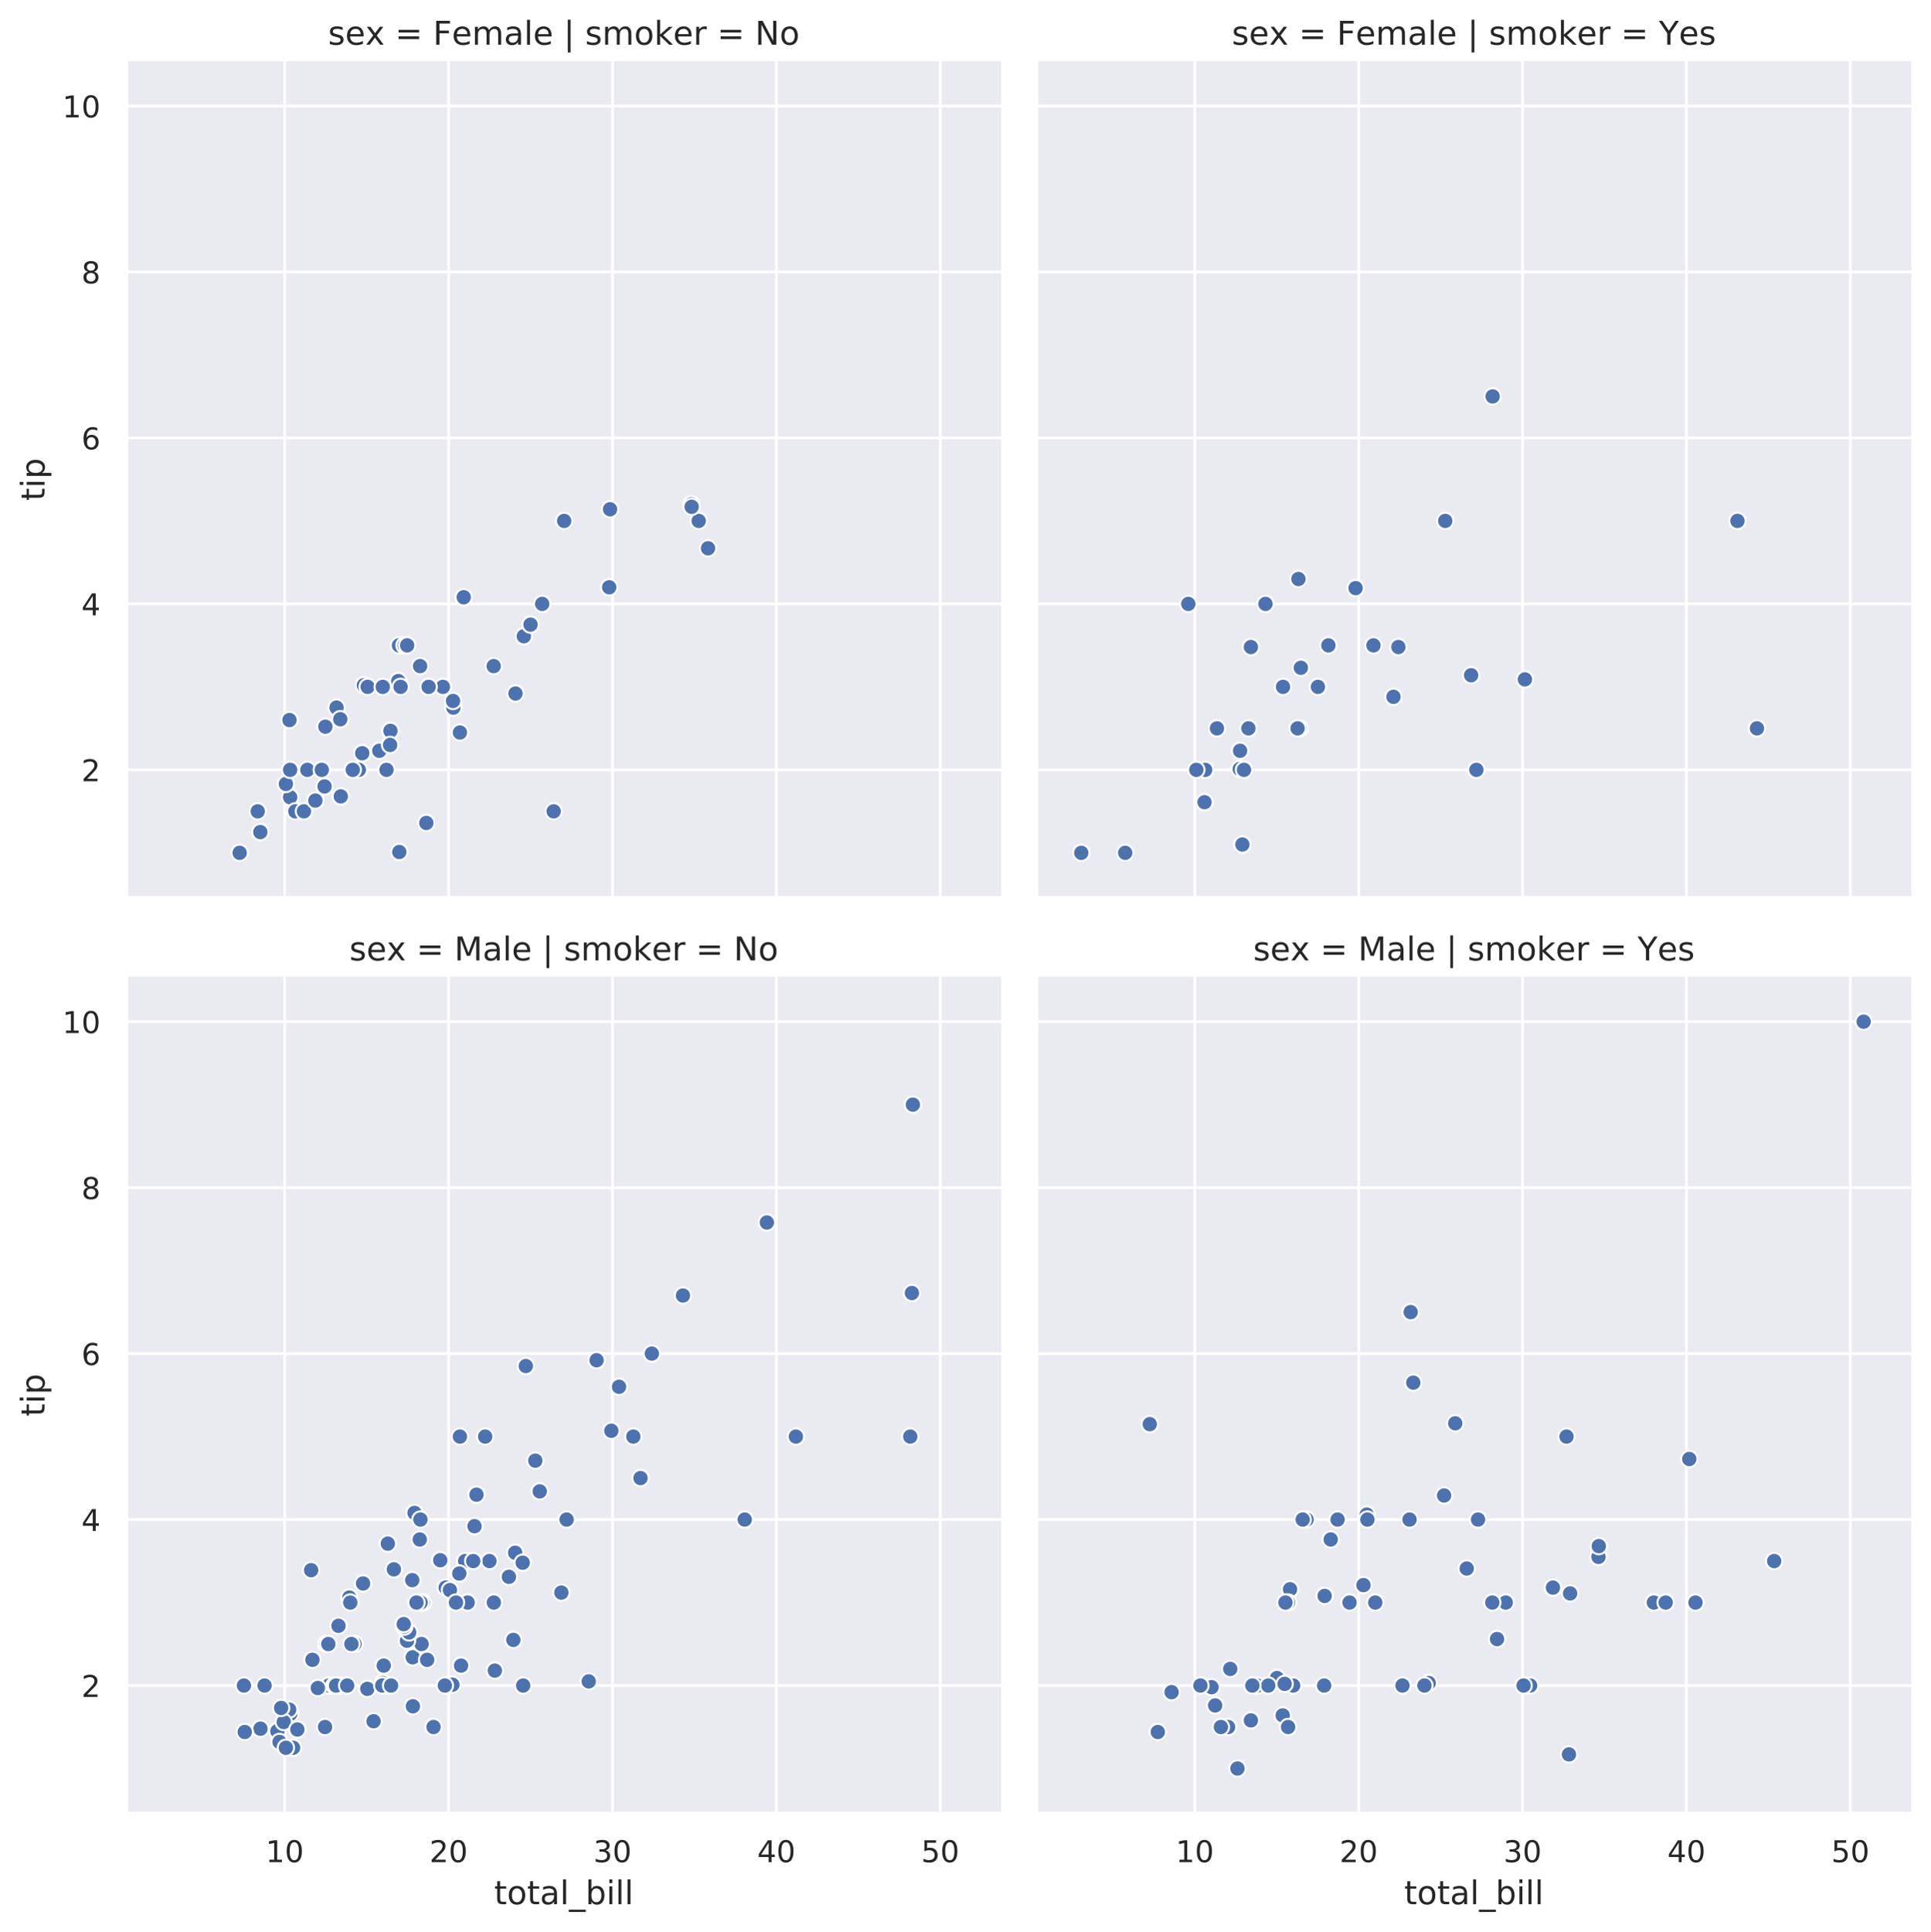 <?xml version="1.0" encoding="utf-8" standalone="no"?>
<!DOCTYPE svg PUBLIC "-//W3C//DTD SVG 1.1//EN"
  "http://www.w3.org/Graphics/SVG/1.1/DTD/svg11.dtd">
<!-- Created with matplotlib (https://matplotlib.org/) -->
<svg height="707.244pt" version="1.1" viewBox="0 0 707.091 707.244" width="707.091pt" xmlns="http://www.w3.org/2000/svg" xmlns:xlink="http://www.w3.org/1999/xlink">
 <defs>
  <style type="text/css">
*{stroke-linecap:butt;stroke-linejoin:round;}
  </style>
 </defs>
 <g id="figure_1">
  <g id="patch_1">
   <path d="M 0 707.244 
L 707.091 707.244 
L 707.091 0 
L 0 0 
z
" style="fill:#ffffff;"/>
  </g>
  <g id="axes_1">
   <g id="patch_2">
    <path d="M 46.311 328.681 
L 366.621 328.681 
L 366.621 22.371 
L 46.311 22.371 
z
" style="fill:#eaeaf2;"/>
   </g>
   <g id="matplotlib.axis_1">
    <g id="xtick_1">
     <g id="line2d_1">
      <path clip-path="url(#p04287a6b1a)" d="M 104.261 328.681 
L 104.261 22.371 
" style="fill:none;stroke:#ffffff;stroke-linecap:round;"/>
     </g>
    </g>
    <g id="xtick_2">
     <g id="line2d_2">
      <path clip-path="url(#p04287a6b1a)" d="M 164.271 328.681 
L 164.271 22.371 
" style="fill:none;stroke:#ffffff;stroke-linecap:round;"/>
     </g>
    </g>
    <g id="xtick_3">
     <g id="line2d_3">
      <path clip-path="url(#p04287a6b1a)" d="M 224.281 328.681 
L 224.281 22.371 
" style="fill:none;stroke:#ffffff;stroke-linecap:round;"/>
     </g>
    </g>
    <g id="xtick_4">
     <g id="line2d_4">
      <path clip-path="url(#p04287a6b1a)" d="M 284.291 328.681 
L 284.291 22.371 
" style="fill:none;stroke:#ffffff;stroke-linecap:round;"/>
     </g>
    </g>
    <g id="xtick_5">
     <g id="line2d_5">
      <path clip-path="url(#p04287a6b1a)" d="M 344.301 328.681 
L 344.301 22.371 
" style="fill:none;stroke:#ffffff;stroke-linecap:round;"/>
     </g>
    </g>
   </g>
   <g id="matplotlib.axis_2">
    <g id="ytick_1">
     <g id="line2d_6">
      <path clip-path="url(#p04287a6b1a)" d="M 46.311 281.866 
L 366.621 281.866 
" style="fill:none;stroke:#ffffff;stroke-linecap:round;"/>
     </g>
     <g id="text_1">
      <!-- 2 -->
      <defs>
       <path d="M 19.188 8.297 
L 53.609 8.297 
L 53.609 0 
L 7.328 0 
L 7.328 8.297 
Q 12.938 14.109 22.625 23.891 
Q 32.328 33.688 34.812 36.531 
Q 39.547 41.844 41.422 45.531 
Q 43.312 49.219 43.312 52.781 
Q 43.312 58.594 39.234 62.25 
Q 35.156 65.922 28.609 65.922 
Q 23.969 65.922 18.812 64.312 
Q 13.672 62.703 7.812 59.422 
L 7.812 69.391 
Q 13.766 71.781 18.938 73 
Q 24.125 74.219 28.422 74.219 
Q 39.75 74.219 46.484 68.547 
Q 53.219 62.891 53.219 53.422 
Q 53.219 48.922 51.531 44.891 
Q 49.859 40.875 45.406 35.406 
Q 44.188 33.984 37.641 27.219 
Q 31.109 20.453 19.188 8.297 
z
" id="DejaVuSans-50"/>
      </defs>
      <g style="fill:#262626;" transform="translate(29.812 286.045)scale(0.11 -0.11)">
       <use xlink:href="#DejaVuSans-50"/>
      </g>
     </g>
    </g>
    <g id="ytick_2">
     <g id="line2d_7">
      <path clip-path="url(#p04287a6b1a)" d="M 46.311 221.1 
L 366.621 221.1 
" style="fill:none;stroke:#ffffff;stroke-linecap:round;"/>
     </g>
     <g id="text_2">
      <!-- 4 -->
      <defs>
       <path d="M 37.797 64.312 
L 12.891 25.391 
L 37.797 25.391 
z
M 35.203 72.906 
L 47.609 72.906 
L 47.609 25.391 
L 58.016 25.391 
L 58.016 17.188 
L 47.609 17.188 
L 47.609 0 
L 37.797 0 
L 37.797 17.188 
L 4.891 17.188 
L 4.891 26.703 
z
" id="DejaVuSans-52"/>
      </defs>
      <g style="fill:#262626;" transform="translate(29.812 225.279)scale(0.11 -0.11)">
       <use xlink:href="#DejaVuSans-52"/>
      </g>
     </g>
    </g>
    <g id="ytick_3">
     <g id="line2d_8">
      <path clip-path="url(#p04287a6b1a)" d="M 46.311 160.334 
L 366.621 160.334 
" style="fill:none;stroke:#ffffff;stroke-linecap:round;"/>
     </g>
     <g id="text_3">
      <!-- 6 -->
      <defs>
       <path d="M 33.016 40.375 
Q 26.375 40.375 22.484 35.828 
Q 18.609 31.297 18.609 23.391 
Q 18.609 15.531 22.484 10.953 
Q 26.375 6.391 33.016 6.391 
Q 39.656 6.391 43.531 10.953 
Q 47.406 15.531 47.406 23.391 
Q 47.406 31.297 43.531 35.828 
Q 39.656 40.375 33.016 40.375 
z
M 52.594 71.297 
L 52.594 62.312 
Q 48.875 64.062 45.094 64.984 
Q 41.312 65.922 37.594 65.922 
Q 27.828 65.922 22.672 59.328 
Q 17.531 52.734 16.797 39.406 
Q 19.672 43.656 24.016 45.922 
Q 28.375 48.188 33.594 48.188 
Q 44.578 48.188 50.953 41.516 
Q 57.328 34.859 57.328 23.391 
Q 57.328 12.156 50.688 5.359 
Q 44.047 -1.422 33.016 -1.422 
Q 20.359 -1.422 13.672 8.266 
Q 6.984 17.969 6.984 36.375 
Q 6.984 53.656 15.188 63.938 
Q 23.391 74.219 37.203 74.219 
Q 40.922 74.219 44.703 73.484 
Q 48.484 72.75 52.594 71.297 
z
" id="DejaVuSans-54"/>
      </defs>
      <g style="fill:#262626;" transform="translate(29.812 164.513)scale(0.11 -0.11)">
       <use xlink:href="#DejaVuSans-54"/>
      </g>
     </g>
    </g>
    <g id="ytick_4">
     <g id="line2d_9">
      <path clip-path="url(#p04287a6b1a)" d="M 46.311 99.568 
L 366.621 99.568 
" style="fill:none;stroke:#ffffff;stroke-linecap:round;"/>
     </g>
     <g id="text_4">
      <!-- 8 -->
      <defs>
       <path d="M 31.781 34.625 
Q 24.75 34.625 20.719 30.859 
Q 16.703 27.094 16.703 20.516 
Q 16.703 13.922 20.719 10.156 
Q 24.75 6.391 31.781 6.391 
Q 38.812 6.391 42.859 10.172 
Q 46.922 13.969 46.922 20.516 
Q 46.922 27.094 42.891 30.859 
Q 38.875 34.625 31.781 34.625 
z
M 21.922 38.812 
Q 15.578 40.375 12.031 44.719 
Q 8.5 49.078 8.5 55.328 
Q 8.5 64.062 14.719 69.141 
Q 20.953 74.219 31.781 74.219 
Q 42.672 74.219 48.875 69.141 
Q 55.078 64.062 55.078 55.328 
Q 55.078 49.078 51.531 44.719 
Q 48 40.375 41.703 38.812 
Q 48.828 37.156 52.797 32.312 
Q 56.781 27.484 56.781 20.516 
Q 56.781 9.906 50.312 4.234 
Q 43.844 -1.422 31.781 -1.422 
Q 19.734 -1.422 13.25 4.234 
Q 6.781 9.906 6.781 20.516 
Q 6.781 27.484 10.781 32.312 
Q 14.797 37.156 21.922 38.812 
z
M 18.312 54.391 
Q 18.312 48.734 21.844 45.562 
Q 25.391 42.391 31.781 42.391 
Q 38.141 42.391 41.719 45.562 
Q 45.312 48.734 45.312 54.391 
Q 45.312 60.062 41.719 63.234 
Q 38.141 66.406 31.781 66.406 
Q 25.391 66.406 21.844 63.234 
Q 18.312 60.062 18.312 54.391 
z
" id="DejaVuSans-56"/>
      </defs>
      <g style="fill:#262626;" transform="translate(29.812 103.747)scale(0.11 -0.11)">
       <use xlink:href="#DejaVuSans-56"/>
      </g>
     </g>
    </g>
    <g id="ytick_5">
     <g id="line2d_10">
      <path clip-path="url(#p04287a6b1a)" d="M 46.311 38.802 
L 366.621 38.802 
" style="fill:none;stroke:#ffffff;stroke-linecap:round;"/>
     </g>
     <g id="text_5">
      <!-- 10 -->
      <defs>
       <path d="M 12.406 8.297 
L 28.516 8.297 
L 28.516 63.922 
L 10.984 60.406 
L 10.984 69.391 
L 28.422 72.906 
L 38.281 72.906 
L 38.281 8.297 
L 54.391 8.297 
L 54.391 0 
L 12.406 0 
z
" id="DejaVuSans-49"/>
       <path d="M 31.781 66.406 
Q 24.172 66.406 20.328 58.906 
Q 16.5 51.422 16.5 36.375 
Q 16.5 21.391 20.328 13.891 
Q 24.172 6.391 31.781 6.391 
Q 39.453 6.391 43.281 13.891 
Q 47.125 21.391 47.125 36.375 
Q 47.125 51.422 43.281 58.906 
Q 39.453 66.406 31.781 66.406 
z
M 31.781 74.219 
Q 44.047 74.219 50.516 64.516 
Q 56.984 54.828 56.984 36.375 
Q 56.984 17.969 50.516 8.266 
Q 44.047 -1.422 31.781 -1.422 
Q 19.531 -1.422 13.062 8.266 
Q 6.594 17.969 6.594 36.375 
Q 6.594 54.828 13.062 64.516 
Q 19.531 74.219 31.781 74.219 
z
" id="DejaVuSans-48"/>
      </defs>
      <g style="fill:#262626;" transform="translate(22.814 42.981)scale(0.11 -0.11)">
       <use xlink:href="#DejaVuSans-49"/>
       <use x="63.623" xlink:href="#DejaVuSans-48"/>
      </g>
     </g>
    </g>
    <g id="text_6">
     <!-- tip -->
     <defs>
      <path d="M 18.312 70.219 
L 18.312 54.688 
L 36.812 54.688 
L 36.812 47.703 
L 18.312 47.703 
L 18.312 18.016 
Q 18.312 11.328 20.141 9.422 
Q 21.969 7.516 27.594 7.516 
L 36.812 7.516 
L 36.812 0 
L 27.594 0 
Q 17.188 0 13.234 3.875 
Q 9.281 7.766 9.281 18.016 
L 9.281 47.703 
L 2.688 47.703 
L 2.688 54.688 
L 9.281 54.688 
L 9.281 70.219 
z
" id="DejaVuSans-116"/>
      <path d="M 9.422 54.688 
L 18.406 54.688 
L 18.406 0 
L 9.422 0 
z
M 9.422 75.984 
L 18.406 75.984 
L 18.406 64.594 
L 9.422 64.594 
z
" id="DejaVuSans-105"/>
      <path d="M 18.109 8.203 
L 18.109 -20.797 
L 9.078 -20.797 
L 9.078 54.688 
L 18.109 54.688 
L 18.109 46.391 
Q 20.953 51.266 25.266 53.625 
Q 29.594 56 35.594 56 
Q 45.562 56 51.781 48.094 
Q 58.016 40.188 58.016 27.297 
Q 58.016 14.406 51.781 6.484 
Q 45.562 -1.422 35.594 -1.422 
Q 29.594 -1.422 25.266 0.953 
Q 20.953 3.328 18.109 8.203 
z
M 48.688 27.297 
Q 48.688 37.203 44.609 42.844 
Q 40.531 48.484 33.406 48.484 
Q 26.266 48.484 22.188 42.844 
Q 18.109 37.203 18.109 27.297 
Q 18.109 17.391 22.188 11.75 
Q 26.266 6.109 33.406 6.109 
Q 40.531 6.109 44.609 11.75 
Q 48.688 17.391 48.688 27.297 
z
" id="DejaVuSans-112"/>
     </defs>
     <g style="fill:#262626;" transform="translate(16.318 183.354)rotate(-90)scale(0.12 -0.12)">
      <use xlink:href="#DejaVuSans-116"/>
      <use x="39.209" xlink:href="#DejaVuSans-105"/>
      <use x="66.992" xlink:href="#DejaVuSans-112"/>
     </g>
    </g>
   </g>
   <g id="PathCollection_1">
    <defs>
     <path d="M 0 3 
C 0.796 3 1.559 2.684 2.121 2.121 
C 2.684 1.559 3 0.796 3 0 
C 3 -0.796 2.684 -1.559 2.121 -2.121 
C 1.559 -2.684 0.796 -3 0 -3 
C -0.796 -3 -1.559 -2.684 -2.121 -2.121 
C -2.684 -1.559 -3 -0.796 -3 0 
C -3 0.796 -2.684 1.559 -2.121 2.121 
C -1.559 2.684 -0.796 3 0 3 
z
" id="mcf0cce2fdf" style="stroke:#ffffff;stroke-width:0.75;"/>
    </defs>
    <g clip-path="url(#p04287a6b1a)">
     <use style="fill:#4c72b0;stroke:#ffffff;stroke-width:0.75;" x="146.208" xlink:href="#mcf0cce2fdf" y="311.946"/>
     <use style="fill:#4c72b0;stroke:#ffffff;stroke-width:0.75;" x="191.815" xlink:href="#mcf0cce2fdf" y="232.95"/>
     <use style="fill:#4c72b0;stroke:#ffffff;stroke-width:0.75;" x="255.846" xlink:href="#mcf0cce2fdf" y="190.717"/>
     <use style="fill:#4c72b0;stroke:#ffffff;stroke-width:0.75;" x="133.246" xlink:href="#mcf0cce2fdf" y="250.876"/>
     <use style="fill:#4c72b0;stroke:#ffffff;stroke-width:0.75;" x="106.241" xlink:href="#mcf0cce2fdf" y="291.893"/>
     <use style="fill:#4c72b0;stroke:#ffffff;stroke-width:0.75;" x="146.088" xlink:href="#mcf0cce2fdf" y="236.292"/>
     <use style="fill:#4c72b0;stroke:#ffffff;stroke-width:0.75;" x="166.011" xlink:href="#mcf0cce2fdf" y="259.079"/>
     <use style="fill:#4c72b0;stroke:#ffffff;stroke-width:0.75;" x="138.887" xlink:href="#mcf0cce2fdf" y="274.878"/>
     <use style="fill:#4c72b0;stroke:#ffffff;stroke-width:0.75;" x="162.171" xlink:href="#mcf0cce2fdf" y="251.483"/>
     <use style="fill:#4c72b0;stroke:#ffffff;stroke-width:0.75;" x="134.626" xlink:href="#mcf0cce2fdf" y="251.483"/>
     <use style="fill:#4c72b0;stroke:#ffffff;stroke-width:0.75;" x="168.412" xlink:href="#mcf0cce2fdf" y="268.194"/>
     <use style="fill:#4c72b0;stroke:#ffffff;stroke-width:0.75;" x="145.848" xlink:href="#mcf0cce2fdf" y="249.356"/>
     <use style="fill:#4c72b0;stroke:#ffffff;stroke-width:0.75;" x="106.001" xlink:href="#mcf0cce2fdf" y="263.636"/>
     <use style="fill:#4c72b0;stroke:#ffffff;stroke-width:0.75;" x="253.146" xlink:href="#mcf0cce2fdf" y="184.641"/>
     <use style="fill:#4c72b0;stroke:#ffffff;stroke-width:0.75;" x="202.737" xlink:href="#mcf0cce2fdf" y="297.058"/>
     <use style="fill:#4c72b0;stroke:#ffffff;stroke-width:0.75;" x="142.967" xlink:href="#mcf0cce2fdf" y="267.586"/>
     <use style="fill:#4c72b0;stroke:#ffffff;stroke-width:0.75;" x="146.688" xlink:href="#mcf0cce2fdf" y="251.483"/>
     <use style="fill:#4c72b0;stroke:#ffffff;stroke-width:0.75;" x="132.646" xlink:href="#mcf0cce2fdf" y="275.79"/>
     <use style="fill:#4c72b0;stroke:#ffffff;stroke-width:0.75;" x="104.681" xlink:href="#mcf0cce2fdf" y="287.031"/>
     <use style="fill:#4c72b0;stroke:#ffffff;stroke-width:0.75;" x="253.266" xlink:href="#mcf0cce2fdf" y="185.552"/>
     <use style="fill:#4c72b0;stroke:#ffffff;stroke-width:0.75;" x="180.774" xlink:href="#mcf0cce2fdf" y="243.888"/>
     <use style="fill:#4c72b0;stroke:#ffffff;stroke-width:0.75;" x="169.792" xlink:href="#mcf0cce2fdf" y="218.67"/>
     <use style="fill:#4c72b0;stroke:#ffffff;stroke-width:0.75;" x="87.758" xlink:href="#mcf0cce2fdf" y="312.249"/>
     <use style="fill:#4c72b0;stroke:#ffffff;stroke-width:0.75;" x="198.537" xlink:href="#mcf0cce2fdf" y="221.1"/>
     <use style="fill:#4c72b0;stroke:#ffffff;stroke-width:0.75;" x="148.128" xlink:href="#mcf0cce2fdf" y="236.292"/>
     <use style="fill:#4c72b0;stroke:#ffffff;stroke-width:0.75;" x="108.162" xlink:href="#mcf0cce2fdf" y="297.058"/>
     <use style="fill:#4c72b0;stroke:#ffffff;stroke-width:0.75;" x="118.843" xlink:href="#mcf0cce2fdf" y="287.943"/>
     <use style="fill:#4c72b0;stroke:#ffffff;stroke-width:0.75;" x="188.755" xlink:href="#mcf0cce2fdf" y="253.914"/>
     <use style="fill:#4c72b0;stroke:#ffffff;stroke-width:0.75;" x="124.784" xlink:href="#mcf0cce2fdf" y="291.589"/>
     <use style="fill:#4c72b0;stroke:#ffffff;stroke-width:0.75;" x="119.143" xlink:href="#mcf0cce2fdf" y="266.067"/>
     <use style="fill:#4c72b0;stroke:#ffffff;stroke-width:0.75;" x="223.081" xlink:href="#mcf0cce2fdf" y="215.024"/>
     <use style="fill:#4c72b0;stroke:#ffffff;stroke-width:0.75;" x="131.385" xlink:href="#mcf0cce2fdf" y="281.866"/>
     <use style="fill:#4c72b0;stroke:#ffffff;stroke-width:0.75;" x="112.542" xlink:href="#mcf0cce2fdf" y="281.866"/>
     <use style="fill:#4c72b0;stroke:#ffffff;stroke-width:0.75;" x="165.891" xlink:href="#mcf0cce2fdf" y="256.648"/>
     <use style="fill:#4c72b0;stroke:#ffffff;stroke-width:0.75;" x="111.282" xlink:href="#mcf0cce2fdf" y="297.058"/>
     <use style="fill:#4c72b0;stroke:#ffffff;stroke-width:0.75;" x="117.823" xlink:href="#mcf0cce2fdf" y="281.866"/>
     <use style="fill:#4c72b0;stroke:#ffffff;stroke-width:0.75;" x="153.829" xlink:href="#mcf0cce2fdf" y="243.888"/>
     <use style="fill:#4c72b0;stroke:#ffffff;stroke-width:0.75;" x="95.319" xlink:href="#mcf0cce2fdf" y="304.654"/>
     <use style="fill:#4c72b0;stroke:#ffffff;stroke-width:0.75;" x="106.241" xlink:href="#mcf0cce2fdf" y="281.866"/>
     <use style="fill:#4c72b0;stroke:#ffffff;stroke-width:0.75;" x="129.165" xlink:href="#mcf0cce2fdf" y="281.866"/>
     <use style="fill:#4c72b0;stroke:#ffffff;stroke-width:0.75;" x="123.224" xlink:href="#mcf0cce2fdf" y="259.079"/>
     <use style="fill:#4c72b0;stroke:#ffffff;stroke-width:0.75;" x="149.088" xlink:href="#mcf0cce2fdf" y="236.292"/>
     <use style="fill:#4c72b0;stroke:#ffffff;stroke-width:0.75;" x="206.578" xlink:href="#mcf0cce2fdf" y="190.717"/>
     <use style="fill:#4c72b0;stroke:#ffffff;stroke-width:0.75;" x="142.847" xlink:href="#mcf0cce2fdf" y="272.751"/>
     <use style="fill:#4c72b0;stroke:#ffffff;stroke-width:0.75;" x="94.359" xlink:href="#mcf0cce2fdf" y="297.058"/>
     <use style="fill:#4c72b0;stroke:#ffffff;stroke-width:0.75;" x="156.11" xlink:href="#mcf0cce2fdf" y="301.311"/>
     <use style="fill:#4c72b0;stroke:#ffffff;stroke-width:0.75;" x="115.483" xlink:href="#mcf0cce2fdf" y="293.108"/>
     <use style="fill:#4c72b0;stroke:#ffffff;stroke-width:0.75;" x="223.381" xlink:href="#mcf0cce2fdf" y="186.464"/>
     <use style="fill:#4c72b0;stroke:#ffffff;stroke-width:0.75;" x="194.276" xlink:href="#mcf0cce2fdf" y="228.696"/>
     <use style="fill:#4c72b0;stroke:#ffffff;stroke-width:0.75;" x="124.604" xlink:href="#mcf0cce2fdf" y="263.333"/>
     <use style="fill:#4c72b0;stroke:#ffffff;stroke-width:0.75;" x="141.527" xlink:href="#mcf0cce2fdf" y="281.866"/>
     <use style="fill:#4c72b0;stroke:#ffffff;stroke-width:0.75;" x="140.147" xlink:href="#mcf0cce2fdf" y="251.483"/>
     <use style="fill:#4c72b0;stroke:#ffffff;stroke-width:0.75;" x="259.267" xlink:href="#mcf0cce2fdf" y="200.744"/>
     <use style="fill:#4c72b0;stroke:#ffffff;stroke-width:0.75;" x="156.95" xlink:href="#mcf0cce2fdf" y="251.483"/>
    </g>
   </g>
   <g id="patch_3">
    <path d="M 46.311 328.681 
L 46.311 22.371 
" style="fill:none;stroke:#ffffff;stroke-linecap:square;stroke-linejoin:miter;stroke-width:1.25;"/>
   </g>
   <g id="patch_4">
    <path d="M 46.311 328.681 
L 366.621 328.681 
" style="fill:none;stroke:#ffffff;stroke-linecap:square;stroke-linejoin:miter;stroke-width:1.25;"/>
   </g>
   <g id="text_7">
    <!-- sex = Female | smoker = No -->
    <defs>
     <path d="M 44.281 53.078 
L 44.281 44.578 
Q 40.484 46.531 36.375 47.5 
Q 32.281 48.484 27.875 48.484 
Q 21.188 48.484 17.844 46.438 
Q 14.5 44.391 14.5 40.281 
Q 14.5 37.156 16.891 35.375 
Q 19.281 33.594 26.516 31.984 
L 29.594 31.297 
Q 39.156 29.25 43.188 25.516 
Q 47.219 21.781 47.219 15.094 
Q 47.219 7.469 41.188 3.016 
Q 35.156 -1.422 24.609 -1.422 
Q 20.219 -1.422 15.453 -0.562 
Q 10.688 0.297 5.422 2 
L 5.422 11.281 
Q 10.406 8.688 15.234 7.391 
Q 20.062 6.109 24.812 6.109 
Q 31.156 6.109 34.562 8.281 
Q 37.984 10.453 37.984 14.406 
Q 37.984 18.062 35.516 20.016 
Q 33.062 21.969 24.703 23.781 
L 21.578 24.516 
Q 13.234 26.266 9.516 29.906 
Q 5.812 33.547 5.812 39.891 
Q 5.812 47.609 11.281 51.797 
Q 16.75 56 26.812 56 
Q 31.781 56 36.172 55.266 
Q 40.578 54.547 44.281 53.078 
z
" id="DejaVuSans-115"/>
     <path d="M 56.203 29.594 
L 56.203 25.203 
L 14.891 25.203 
Q 15.484 15.922 20.484 11.062 
Q 25.484 6.203 34.422 6.203 
Q 39.594 6.203 44.453 7.469 
Q 49.312 8.734 54.109 11.281 
L 54.109 2.781 
Q 49.266 0.734 44.188 -0.344 
Q 39.109 -1.422 33.891 -1.422 
Q 20.797 -1.422 13.156 6.188 
Q 5.516 13.812 5.516 26.812 
Q 5.516 40.234 12.766 48.109 
Q 20.016 56 32.328 56 
Q 43.359 56 49.781 48.891 
Q 56.203 41.797 56.203 29.594 
z
M 47.219 32.234 
Q 47.125 39.594 43.094 43.984 
Q 39.062 48.391 32.422 48.391 
Q 24.906 48.391 20.391 44.141 
Q 15.875 39.891 15.188 32.172 
z
" id="DejaVuSans-101"/>
     <path d="M 54.891 54.688 
L 35.109 28.078 
L 55.906 0 
L 45.312 0 
L 29.391 21.484 
L 13.484 0 
L 2.875 0 
L 24.125 28.609 
L 4.688 54.688 
L 15.281 54.688 
L 29.781 35.203 
L 44.281 54.688 
z
" id="DejaVuSans-120"/>
     <path id="DejaVuSans-32"/>
     <path d="M 10.594 45.406 
L 73.188 45.406 
L 73.188 37.203 
L 10.594 37.203 
z
M 10.594 25.484 
L 73.188 25.484 
L 73.188 17.188 
L 10.594 17.188 
z
" id="DejaVuSans-61"/>
     <path d="M 9.812 72.906 
L 51.703 72.906 
L 51.703 64.594 
L 19.672 64.594 
L 19.672 43.109 
L 48.578 43.109 
L 48.578 34.812 
L 19.672 34.812 
L 19.672 0 
L 9.812 0 
z
" id="DejaVuSans-70"/>
     <path d="M 52 44.188 
Q 55.375 50.25 60.062 53.125 
Q 64.75 56 71.094 56 
Q 79.641 56 84.281 50.016 
Q 88.922 44.047 88.922 33.016 
L 88.922 0 
L 79.891 0 
L 79.891 32.719 
Q 79.891 40.578 77.094 44.375 
Q 74.312 48.188 68.609 48.188 
Q 61.625 48.188 57.562 43.547 
Q 53.516 38.922 53.516 30.906 
L 53.516 0 
L 44.484 0 
L 44.484 32.719 
Q 44.484 40.625 41.703 44.406 
Q 38.922 48.188 33.109 48.188 
Q 26.219 48.188 22.156 43.531 
Q 18.109 38.875 18.109 30.906 
L 18.109 0 
L 9.078 0 
L 9.078 54.688 
L 18.109 54.688 
L 18.109 46.188 
Q 21.188 51.219 25.484 53.609 
Q 29.781 56 35.688 56 
Q 41.656 56 45.828 52.969 
Q 50 49.953 52 44.188 
z
" id="DejaVuSans-109"/>
     <path d="M 34.281 27.484 
Q 23.391 27.484 19.188 25 
Q 14.984 22.516 14.984 16.5 
Q 14.984 11.719 18.141 8.906 
Q 21.297 6.109 26.703 6.109 
Q 34.188 6.109 38.703 11.406 
Q 43.219 16.703 43.219 25.484 
L 43.219 27.484 
z
M 52.203 31.203 
L 52.203 0 
L 43.219 0 
L 43.219 8.297 
Q 40.141 3.328 35.547 0.953 
Q 30.953 -1.422 24.312 -1.422 
Q 15.922 -1.422 10.953 3.297 
Q 6 8.016 6 15.922 
Q 6 25.141 12.172 29.828 
Q 18.359 34.516 30.609 34.516 
L 43.219 34.516 
L 43.219 35.406 
Q 43.219 41.609 39.141 45 
Q 35.062 48.391 27.688 48.391 
Q 23 48.391 18.547 47.266 
Q 14.109 46.141 10.016 43.891 
L 10.016 52.203 
Q 14.938 54.109 19.578 55.047 
Q 24.219 56 28.609 56 
Q 40.484 56 46.344 49.844 
Q 52.203 43.703 52.203 31.203 
z
" id="DejaVuSans-97"/>
     <path d="M 9.422 75.984 
L 18.406 75.984 
L 18.406 0 
L 9.422 0 
z
" id="DejaVuSans-108"/>
     <path d="M 21 76.422 
L 21 -23.578 
L 12.703 -23.578 
L 12.703 76.422 
z
" id="DejaVuSans-124"/>
     <path d="M 30.609 48.391 
Q 23.391 48.391 19.188 42.75 
Q 14.984 37.109 14.984 27.297 
Q 14.984 17.484 19.156 11.844 
Q 23.344 6.203 30.609 6.203 
Q 37.797 6.203 41.984 11.859 
Q 46.188 17.531 46.188 27.297 
Q 46.188 37.016 41.984 42.703 
Q 37.797 48.391 30.609 48.391 
z
M 30.609 56 
Q 42.328 56 49.016 48.375 
Q 55.719 40.766 55.719 27.297 
Q 55.719 13.875 49.016 6.219 
Q 42.328 -1.422 30.609 -1.422 
Q 18.844 -1.422 12.172 6.219 
Q 5.516 13.875 5.516 27.297 
Q 5.516 40.766 12.172 48.375 
Q 18.844 56 30.609 56 
z
" id="DejaVuSans-111"/>
     <path d="M 9.078 75.984 
L 18.109 75.984 
L 18.109 31.109 
L 44.922 54.688 
L 56.391 54.688 
L 27.391 29.109 
L 57.625 0 
L 45.906 0 
L 18.109 26.703 
L 18.109 0 
L 9.078 0 
z
" id="DejaVuSans-107"/>
     <path d="M 41.109 46.297 
Q 39.594 47.172 37.812 47.578 
Q 36.031 48 33.891 48 
Q 26.266 48 22.188 43.047 
Q 18.109 38.094 18.109 28.812 
L 18.109 0 
L 9.078 0 
L 9.078 54.688 
L 18.109 54.688 
L 18.109 46.188 
Q 20.953 51.172 25.484 53.578 
Q 30.031 56 36.531 56 
Q 37.453 56 38.578 55.875 
Q 39.703 55.766 41.062 55.516 
z
" id="DejaVuSans-114"/>
     <path d="M 9.812 72.906 
L 23.094 72.906 
L 55.422 11.922 
L 55.422 72.906 
L 64.984 72.906 
L 64.984 0 
L 51.703 0 
L 19.391 60.984 
L 19.391 0 
L 9.812 0 
z
" id="DejaVuSans-78"/>
    </defs>
    <g style="fill:#262626;" transform="translate(120.131 16.371)scale(0.12 -0.12)">
     <use xlink:href="#DejaVuSans-115"/>
     <use x="52.1" xlink:href="#DejaVuSans-101"/>
     <use x="113.607" xlink:href="#DejaVuSans-120"/>
     <use x="172.787" xlink:href="#DejaVuSans-32"/>
     <use x="204.574" xlink:href="#DejaVuSans-61"/>
     <use x="288.363" xlink:href="#DejaVuSans-32"/>
     <use x="320.15" xlink:href="#DejaVuSans-70"/>
     <use x="377.592" xlink:href="#DejaVuSans-101"/>
     <use x="439.115" xlink:href="#DejaVuSans-109"/>
     <use x="536.527" xlink:href="#DejaVuSans-97"/>
     <use x="597.807" xlink:href="#DejaVuSans-108"/>
     <use x="625.59" xlink:href="#DejaVuSans-101"/>
     <use x="687.113" xlink:href="#DejaVuSans-32"/>
     <use x="718.9" xlink:href="#DejaVuSans-124"/>
     <use x="752.592" xlink:href="#DejaVuSans-32"/>
     <use x="784.379" xlink:href="#DejaVuSans-115"/>
     <use x="836.479" xlink:href="#DejaVuSans-109"/>
     <use x="933.891" xlink:href="#DejaVuSans-111"/>
     <use x="995.072" xlink:href="#DejaVuSans-107"/>
     <use x="1052.936" xlink:href="#DejaVuSans-101"/>
     <use x="1114.459" xlink:href="#DejaVuSans-114"/>
     <use x="1155.572" xlink:href="#DejaVuSans-32"/>
     <use x="1187.359" xlink:href="#DejaVuSans-61"/>
     <use x="1271.148" xlink:href="#DejaVuSans-32"/>
     <use x="1302.936" xlink:href="#DejaVuSans-78"/>
     <use x="1377.74" xlink:href="#DejaVuSans-111"/>
    </g>
   </g>
  </g>
  <g id="axes_2">
   <g id="patch_5">
    <path d="M 379.581 328.681 
L 699.891 328.681 
L 699.891 22.371 
L 379.581 22.371 
z
" style="fill:#eaeaf2;"/>
   </g>
   <g id="matplotlib.axis_3">
    <g id="xtick_6">
     <g id="line2d_11">
      <path clip-path="url(#p2db4f34f97)" d="M 437.531 328.681 
L 437.531 22.371 
" style="fill:none;stroke:#ffffff;stroke-linecap:round;"/>
     </g>
    </g>
    <g id="xtick_7">
     <g id="line2d_12">
      <path clip-path="url(#p2db4f34f97)" d="M 497.541 328.681 
L 497.541 22.371 
" style="fill:none;stroke:#ffffff;stroke-linecap:round;"/>
     </g>
    </g>
    <g id="xtick_8">
     <g id="line2d_13">
      <path clip-path="url(#p2db4f34f97)" d="M 557.551 328.681 
L 557.551 22.371 
" style="fill:none;stroke:#ffffff;stroke-linecap:round;"/>
     </g>
    </g>
    <g id="xtick_9">
     <g id="line2d_14">
      <path clip-path="url(#p2db4f34f97)" d="M 617.561 328.681 
L 617.561 22.371 
" style="fill:none;stroke:#ffffff;stroke-linecap:round;"/>
     </g>
    </g>
    <g id="xtick_10">
     <g id="line2d_15">
      <path clip-path="url(#p2db4f34f97)" d="M 677.571 328.681 
L 677.571 22.371 
" style="fill:none;stroke:#ffffff;stroke-linecap:round;"/>
     </g>
    </g>
   </g>
   <g id="matplotlib.axis_4">
    <g id="ytick_6">
     <g id="line2d_16">
      <path clip-path="url(#p2db4f34f97)" d="M 379.581 281.866 
L 699.891 281.866 
" style="fill:none;stroke:#ffffff;stroke-linecap:round;"/>
     </g>
    </g>
    <g id="ytick_7">
     <g id="line2d_17">
      <path clip-path="url(#p2db4f34f97)" d="M 379.581 221.1 
L 699.891 221.1 
" style="fill:none;stroke:#ffffff;stroke-linecap:round;"/>
     </g>
    </g>
    <g id="ytick_8">
     <g id="line2d_18">
      <path clip-path="url(#p2db4f34f97)" d="M 379.581 160.334 
L 699.891 160.334 
" style="fill:none;stroke:#ffffff;stroke-linecap:round;"/>
     </g>
    </g>
    <g id="ytick_9">
     <g id="line2d_19">
      <path clip-path="url(#p2db4f34f97)" d="M 379.581 99.568 
L 699.891 99.568 
" style="fill:none;stroke:#ffffff;stroke-linecap:round;"/>
     </g>
    </g>
    <g id="ytick_10">
     <g id="line2d_20">
      <path clip-path="url(#p2db4f34f97)" d="M 379.581 38.802 
L 699.891 38.802 
" style="fill:none;stroke:#ffffff;stroke-linecap:round;"/>
     </g>
    </g>
   </g>
   <g id="PathCollection_2">
    <g clip-path="url(#p2db4f34f97)">
     <use style="fill:#4c72b0;stroke:#ffffff;stroke-width:0.75;" x="395.944" xlink:href="#mcf0cce2fdf" y="312.249"/>
     <use style="fill:#4c72b0;stroke:#ffffff;stroke-width:0.75;" x="538.708" xlink:href="#mcf0cce2fdf" y="247.23"/>
     <use style="fill:#4c72b0;stroke:#ffffff;stroke-width:0.75;" x="529.226" xlink:href="#mcf0cce2fdf" y="190.717"/>
     <use style="fill:#4c72b0;stroke:#ffffff;stroke-width:0.75;" x="412.027" xlink:href="#mcf0cce2fdf" y="312.249"/>
     <use style="fill:#4c72b0;stroke:#ffffff;stroke-width:0.75;" x="475.457" xlink:href="#mcf0cce2fdf" y="211.985"/>
     <use style="fill:#4c72b0;stroke:#ffffff;stroke-width:0.75;" x="445.632" xlink:href="#mcf0cce2fdf" y="266.675"/>
     <use style="fill:#4c72b0;stroke:#ffffff;stroke-width:0.75;" x="469.816" xlink:href="#mcf0cce2fdf" y="251.483"/>
     <use style="fill:#4c72b0;stroke:#ffffff;stroke-width:0.75;" x="643.365" xlink:href="#mcf0cce2fdf" y="266.675"/>
     <use style="fill:#4c72b0;stroke:#ffffff;stroke-width:0.75;" x="512.063" xlink:href="#mcf0cce2fdf" y="236.899"/>
     <use style="fill:#4c72b0;stroke:#ffffff;stroke-width:0.75;" x="463.395" xlink:href="#mcf0cce2fdf" y="221.1"/>
     <use style="fill:#4c72b0;stroke:#ffffff;stroke-width:0.75;" x="482.598" xlink:href="#mcf0cce2fdf" y="251.483"/>
     <use style="fill:#4c72b0;stroke:#ffffff;stroke-width:0.75;" x="441.072" xlink:href="#mcf0cce2fdf" y="293.716"/>
     <use style="fill:#4c72b0;stroke:#ffffff;stroke-width:0.75;" x="441.312" xlink:href="#mcf0cce2fdf" y="281.866"/>
     <use style="fill:#4c72b0;stroke:#ffffff;stroke-width:0.75;" x="435.131" xlink:href="#mcf0cce2fdf" y="221.1"/>
     <use style="fill:#4c72b0;stroke:#ffffff;stroke-width:0.75;" x="502.942" xlink:href="#mcf0cce2fdf" y="236.292"/>
     <use style="fill:#4c72b0;stroke:#ffffff;stroke-width:0.75;" x="486.439" xlink:href="#mcf0cce2fdf" y="236.292"/>
     <use style="fill:#4c72b0;stroke:#ffffff;stroke-width:0.75;" x="496.401" xlink:href="#mcf0cce2fdf" y="215.327"/>
     <use style="fill:#4c72b0;stroke:#ffffff;stroke-width:0.75;" x="636.224" xlink:href="#mcf0cce2fdf" y="190.717"/>
     <use style="fill:#4c72b0;stroke:#ffffff;stroke-width:0.75;" x="455.534" xlink:href="#mcf0cce2fdf" y="281.866"/>
     <use style="fill:#4c72b0;stroke:#ffffff;stroke-width:0.75;" x="453.974" xlink:href="#mcf0cce2fdf" y="281.562"/>
     <use style="fill:#4c72b0;stroke:#ffffff;stroke-width:0.75;" x="455.534" xlink:href="#mcf0cce2fdf" y="281.866"/>
     <use style="fill:#4c72b0;stroke:#ffffff;stroke-width:0.75;" x="475.937" xlink:href="#mcf0cce2fdf" y="266.675"/>
     <use style="fill:#4c72b0;stroke:#ffffff;stroke-width:0.75;" x="476.357" xlink:href="#mcf0cce2fdf" y="244.495"/>
     <use style="fill:#4c72b0;stroke:#ffffff;stroke-width:0.75;" x="454.094" xlink:href="#mcf0cce2fdf" y="274.878"/>
     <use style="fill:#4c72b0;stroke:#ffffff;stroke-width:0.75;" x="457.154" xlink:href="#mcf0cce2fdf" y="266.675"/>
     <use style="fill:#4c72b0;stroke:#ffffff;stroke-width:0.75;" x="546.569" xlink:href="#mcf0cce2fdf" y="145.143"/>
     <use style="fill:#4c72b0;stroke:#ffffff;stroke-width:0.75;" x="454.934" xlink:href="#mcf0cce2fdf" y="309.211"/>
     <use style="fill:#4c72b0;stroke:#ffffff;stroke-width:0.75;" x="558.391" xlink:href="#mcf0cce2fdf" y="248.749"/>
     <use style="fill:#4c72b0;stroke:#ffffff;stroke-width:0.75;" x="458.054" xlink:href="#mcf0cce2fdf" y="236.899"/>
     <use style="fill:#4c72b0;stroke:#ffffff;stroke-width:0.75;" x="475.157" xlink:href="#mcf0cce2fdf" y="266.675"/>
     <use style="fill:#4c72b0;stroke:#ffffff;stroke-width:0.75;" x="438.071" xlink:href="#mcf0cce2fdf" y="281.866"/>
     <use style="fill:#4c72b0;stroke:#ffffff;stroke-width:0.75;" x="510.263" xlink:href="#mcf0cce2fdf" y="255.129"/>
     <use style="fill:#4c72b0;stroke:#ffffff;stroke-width:0.75;" x="540.628" xlink:href="#mcf0cce2fdf" y="281.866"/>
    </g>
   </g>
   <g id="patch_6">
    <path d="M 379.581 328.681 
L 379.581 22.371 
" style="fill:none;stroke:#ffffff;stroke-linecap:square;stroke-linejoin:miter;stroke-width:1.25;"/>
   </g>
   <g id="patch_7">
    <path d="M 379.581 328.681 
L 699.891 328.681 
" style="fill:none;stroke:#ffffff;stroke-linecap:square;stroke-linejoin:miter;stroke-width:1.25;"/>
   </g>
   <g id="text_8">
    <!-- sex = Female | smoker = Yes -->
    <defs>
     <path d="M -0.203 72.906 
L 10.406 72.906 
L 30.609 42.922 
L 50.688 72.906 
L 61.281 72.906 
L 35.5 34.719 
L 35.5 0 
L 25.594 0 
L 25.594 34.719 
z
" id="DejaVuSans-89"/>
    </defs>
    <g style="fill:#262626;" transform="translate(451.091 16.371)scale(0.12 -0.12)">
     <use xlink:href="#DejaVuSans-115"/>
     <use x="52.1" xlink:href="#DejaVuSans-101"/>
     <use x="113.607" xlink:href="#DejaVuSans-120"/>
     <use x="172.787" xlink:href="#DejaVuSans-32"/>
     <use x="204.574" xlink:href="#DejaVuSans-61"/>
     <use x="288.363" xlink:href="#DejaVuSans-32"/>
     <use x="320.15" xlink:href="#DejaVuSans-70"/>
     <use x="377.592" xlink:href="#DejaVuSans-101"/>
     <use x="439.115" xlink:href="#DejaVuSans-109"/>
     <use x="536.527" xlink:href="#DejaVuSans-97"/>
     <use x="597.807" xlink:href="#DejaVuSans-108"/>
     <use x="625.59" xlink:href="#DejaVuSans-101"/>
     <use x="687.113" xlink:href="#DejaVuSans-32"/>
     <use x="718.9" xlink:href="#DejaVuSans-124"/>
     <use x="752.592" xlink:href="#DejaVuSans-32"/>
     <use x="784.379" xlink:href="#DejaVuSans-115"/>
     <use x="836.479" xlink:href="#DejaVuSans-109"/>
     <use x="933.891" xlink:href="#DejaVuSans-111"/>
     <use x="995.072" xlink:href="#DejaVuSans-107"/>
     <use x="1052.936" xlink:href="#DejaVuSans-101"/>
     <use x="1114.459" xlink:href="#DejaVuSans-114"/>
     <use x="1155.572" xlink:href="#DejaVuSans-32"/>
     <use x="1187.359" xlink:href="#DejaVuSans-61"/>
     <use x="1271.148" xlink:href="#DejaVuSans-32"/>
     <use x="1302.936" xlink:href="#DejaVuSans-89"/>
     <use x="1363.816" xlink:href="#DejaVuSans-101"/>
     <use x="1425.34" xlink:href="#DejaVuSans-115"/>
    </g>
   </g>
  </g>
  <g id="axes_3">
   <g id="patch_8">
    <path d="M 46.311 663.951 
L 366.621 663.951 
L 366.621 357.641 
L 46.311 357.641 
z
" style="fill:#eaeaf2;"/>
   </g>
   <g id="matplotlib.axis_5">
    <g id="xtick_11">
     <g id="line2d_21">
      <path clip-path="url(#pfe1c1df0c6)" d="M 104.261 663.951 
L 104.261 357.641 
" style="fill:none;stroke:#ffffff;stroke-linecap:round;"/>
     </g>
     <g id="text_9">
      <!-- 10 -->
      <g style="fill:#262626;" transform="translate(97.262 681.809)scale(0.11 -0.11)">
       <use xlink:href="#DejaVuSans-49"/>
       <use x="63.623" xlink:href="#DejaVuSans-48"/>
      </g>
     </g>
    </g>
    <g id="xtick_12">
     <g id="line2d_22">
      <path clip-path="url(#pfe1c1df0c6)" d="M 164.271 663.951 
L 164.271 357.641 
" style="fill:none;stroke:#ffffff;stroke-linecap:round;"/>
     </g>
     <g id="text_10">
      <!-- 20 -->
      <g style="fill:#262626;" transform="translate(157.272 681.809)scale(0.11 -0.11)">
       <use xlink:href="#DejaVuSans-50"/>
       <use x="63.623" xlink:href="#DejaVuSans-48"/>
      </g>
     </g>
    </g>
    <g id="xtick_13">
     <g id="line2d_23">
      <path clip-path="url(#pfe1c1df0c6)" d="M 224.281 663.951 
L 224.281 357.641 
" style="fill:none;stroke:#ffffff;stroke-linecap:round;"/>
     </g>
     <g id="text_11">
      <!-- 30 -->
      <defs>
       <path d="M 40.578 39.312 
Q 47.656 37.797 51.625 33 
Q 55.609 28.219 55.609 21.188 
Q 55.609 10.406 48.188 4.484 
Q 40.766 -1.422 27.094 -1.422 
Q 22.516 -1.422 17.656 -0.516 
Q 12.797 0.391 7.625 2.203 
L 7.625 11.719 
Q 11.719 9.328 16.594 8.109 
Q 21.484 6.891 26.812 6.891 
Q 36.078 6.891 40.938 10.547 
Q 45.797 14.203 45.797 21.188 
Q 45.797 27.641 41.281 31.266 
Q 36.766 34.906 28.719 34.906 
L 20.219 34.906 
L 20.219 43.016 
L 29.109 43.016 
Q 36.375 43.016 40.234 45.922 
Q 44.094 48.828 44.094 54.297 
Q 44.094 59.906 40.109 62.906 
Q 36.141 65.922 28.719 65.922 
Q 24.656 65.922 20.016 65.031 
Q 15.375 64.156 9.812 62.312 
L 9.812 71.094 
Q 15.438 72.656 20.344 73.438 
Q 25.25 74.219 29.594 74.219 
Q 40.828 74.219 47.359 69.109 
Q 53.906 64.016 53.906 55.328 
Q 53.906 49.266 50.438 45.094 
Q 46.969 40.922 40.578 39.312 
z
" id="DejaVuSans-51"/>
      </defs>
      <g style="fill:#262626;" transform="translate(217.282 681.809)scale(0.11 -0.11)">
       <use xlink:href="#DejaVuSans-51"/>
       <use x="63.623" xlink:href="#DejaVuSans-48"/>
      </g>
     </g>
    </g>
    <g id="xtick_14">
     <g id="line2d_24">
      <path clip-path="url(#pfe1c1df0c6)" d="M 284.291 663.951 
L 284.291 357.641 
" style="fill:none;stroke:#ffffff;stroke-linecap:round;"/>
     </g>
     <g id="text_12">
      <!-- 40 -->
      <g style="fill:#262626;" transform="translate(277.292 681.809)scale(0.11 -0.11)">
       <use xlink:href="#DejaVuSans-52"/>
       <use x="63.623" xlink:href="#DejaVuSans-48"/>
      </g>
     </g>
    </g>
    <g id="xtick_15">
     <g id="line2d_25">
      <path clip-path="url(#pfe1c1df0c6)" d="M 344.301 663.951 
L 344.301 357.641 
" style="fill:none;stroke:#ffffff;stroke-linecap:round;"/>
     </g>
     <g id="text_13">
      <!-- 50 -->
      <defs>
       <path d="M 10.797 72.906 
L 49.516 72.906 
L 49.516 64.594 
L 19.828 64.594 
L 19.828 46.734 
Q 21.969 47.469 24.109 47.828 
Q 26.266 48.188 28.422 48.188 
Q 40.625 48.188 47.75 41.5 
Q 54.891 34.812 54.891 23.391 
Q 54.891 11.625 47.562 5.094 
Q 40.234 -1.422 26.906 -1.422 
Q 22.312 -1.422 17.547 -0.641 
Q 12.797 0.141 7.719 1.703 
L 7.719 11.625 
Q 12.109 9.234 16.797 8.062 
Q 21.484 6.891 26.703 6.891 
Q 35.156 6.891 40.078 11.328 
Q 45.016 15.766 45.016 23.391 
Q 45.016 31 40.078 35.438 
Q 35.156 39.891 26.703 39.891 
Q 22.75 39.891 18.812 39.016 
Q 14.891 38.141 10.797 36.281 
z
" id="DejaVuSans-53"/>
      </defs>
      <g style="fill:#262626;" transform="translate(337.302 681.809)scale(0.11 -0.11)">
       <use xlink:href="#DejaVuSans-53"/>
       <use x="63.623" xlink:href="#DejaVuSans-48"/>
      </g>
     </g>
    </g>
    <g id="text_14">
     <!-- total_bill -->
     <defs>
      <path d="M 50.984 -16.609 
L 50.984 -23.578 
L -0.984 -23.578 
L -0.984 -16.609 
z
" id="DejaVuSans-95"/>
      <path d="M 48.688 27.297 
Q 48.688 37.203 44.609 42.844 
Q 40.531 48.484 33.406 48.484 
Q 26.266 48.484 22.188 42.844 
Q 18.109 37.203 18.109 27.297 
Q 18.109 17.391 22.188 11.75 
Q 26.266 6.109 33.406 6.109 
Q 40.531 6.109 44.609 11.75 
Q 48.688 17.391 48.688 27.297 
z
M 18.109 46.391 
Q 20.953 51.266 25.266 53.625 
Q 29.594 56 35.594 56 
Q 45.562 56 51.781 48.094 
Q 58.016 40.188 58.016 27.297 
Q 58.016 14.406 51.781 6.484 
Q 45.562 -1.422 35.594 -1.422 
Q 29.594 -1.422 25.266 0.953 
Q 20.953 3.328 18.109 8.203 
L 18.109 0 
L 9.078 0 
L 9.078 75.984 
L 18.109 75.984 
z
" id="DejaVuSans-98"/>
     </defs>
     <g style="fill:#262626;" transform="translate(180.937 697.215)scale(0.12 -0.12)">
      <use xlink:href="#DejaVuSans-116"/>
      <use x="39.209" xlink:href="#DejaVuSans-111"/>
      <use x="100.391" xlink:href="#DejaVuSans-116"/>
      <use x="139.6" xlink:href="#DejaVuSans-97"/>
      <use x="200.879" xlink:href="#DejaVuSans-108"/>
      <use x="228.662" xlink:href="#DejaVuSans-95"/>
      <use x="278.662" xlink:href="#DejaVuSans-98"/>
      <use x="342.139" xlink:href="#DejaVuSans-105"/>
      <use x="369.922" xlink:href="#DejaVuSans-108"/>
      <use x="397.705" xlink:href="#DejaVuSans-108"/>
     </g>
    </g>
   </g>
   <g id="matplotlib.axis_6">
    <g id="ytick_11">
     <g id="line2d_26">
      <path clip-path="url(#pfe1c1df0c6)" d="M 46.311 617.136 
L 366.621 617.136 
" style="fill:none;stroke:#ffffff;stroke-linecap:round;"/>
     </g>
     <g id="text_15">
      <!-- 2 -->
      <g style="fill:#262626;" transform="translate(29.812 621.315)scale(0.11 -0.11)">
       <use xlink:href="#DejaVuSans-50"/>
      </g>
     </g>
    </g>
    <g id="ytick_12">
     <g id="line2d_27">
      <path clip-path="url(#pfe1c1df0c6)" d="M 46.311 556.37 
L 366.621 556.37 
" style="fill:none;stroke:#ffffff;stroke-linecap:round;"/>
     </g>
     <g id="text_16">
      <!-- 4 -->
      <g style="fill:#262626;" transform="translate(29.812 560.549)scale(0.11 -0.11)">
       <use xlink:href="#DejaVuSans-52"/>
      </g>
     </g>
    </g>
    <g id="ytick_13">
     <g id="line2d_28">
      <path clip-path="url(#pfe1c1df0c6)" d="M 46.311 495.604 
L 366.621 495.604 
" style="fill:none;stroke:#ffffff;stroke-linecap:round;"/>
     </g>
     <g id="text_17">
      <!-- 6 -->
      <g style="fill:#262626;" transform="translate(29.812 499.783)scale(0.11 -0.11)">
       <use xlink:href="#DejaVuSans-54"/>
      </g>
     </g>
    </g>
    <g id="ytick_14">
     <g id="line2d_29">
      <path clip-path="url(#pfe1c1df0c6)" d="M 46.311 434.838 
L 366.621 434.838 
" style="fill:none;stroke:#ffffff;stroke-linecap:round;"/>
     </g>
     <g id="text_18">
      <!-- 8 -->
      <g style="fill:#262626;" transform="translate(29.812 439.017)scale(0.11 -0.11)">
       <use xlink:href="#DejaVuSans-56"/>
      </g>
     </g>
    </g>
    <g id="ytick_15">
     <g id="line2d_30">
      <path clip-path="url(#pfe1c1df0c6)" d="M 46.311 374.072 
L 366.621 374.072 
" style="fill:none;stroke:#ffffff;stroke-linecap:round;"/>
     </g>
     <g id="text_19">
      <!-- 10 -->
      <g style="fill:#262626;" transform="translate(22.814 378.251)scale(0.11 -0.11)">
       <use xlink:href="#DejaVuSans-49"/>
       <use x="63.623" xlink:href="#DejaVuSans-48"/>
      </g>
     </g>
    </g>
    <g id="text_20">
     <!-- tip -->
     <g style="fill:#262626;" transform="translate(16.318 518.624)rotate(-90)scale(0.12 -0.12)">
      <use xlink:href="#DejaVuSans-116"/>
      <use x="39.209" xlink:href="#DejaVuSans-105"/>
      <use x="66.992" xlink:href="#DejaVuSans-112"/>
     </g>
    </g>
   </g>
   <g id="PathCollection_3">
    <g clip-path="url(#pfe1c1df0c6)">
     <use style="fill:#4c72b0;stroke:#ffffff;stroke-width:0.75;" x="106.301" xlink:href="#mcf0cce2fdf" y="627.467"/>
     <use style="fill:#4c72b0;stroke:#ffffff;stroke-width:0.75;" x="170.332" xlink:href="#mcf0cce2fdf" y="571.562"/>
     <use style="fill:#4c72b0;stroke:#ffffff;stroke-width:0.75;" x="186.355" xlink:href="#mcf0cce2fdf" y="577.335"/>
     <use style="fill:#4c72b0;stroke:#ffffff;stroke-width:0.75;" x="196.016" xlink:href="#mcf0cce2fdf" y="534.798"/>
     <use style="fill:#4c72b0;stroke:#ffffff;stroke-width:0.75;" x="96.88" xlink:href="#mcf0cce2fdf" y="617.136"/>
     <use style="fill:#4c72b0;stroke:#ffffff;stroke-width:0.75;" x="205.558" xlink:href="#mcf0cce2fdf" y="583.107"/>
     <use style="fill:#4c72b0;stroke:#ffffff;stroke-width:0.75;" x="134.506" xlink:href="#mcf0cce2fdf" y="618.352"/>
     <use style="fill:#4c72b0;stroke:#ffffff;stroke-width:0.75;" x="132.946" xlink:href="#mcf0cce2fdf" y="579.765"/>
     <use style="fill:#4c72b0;stroke:#ffffff;stroke-width:0.75;" x="105.881" xlink:href="#mcf0cce2fdf" y="625.947"/>
     <use style="fill:#4c72b0;stroke:#ffffff;stroke-width:0.75;" x="136.786" xlink:href="#mcf0cce2fdf" y="630.201"/>
     <use style="fill:#4c72b0;stroke:#ffffff;stroke-width:0.75;" x="154.849" xlink:href="#mcf0cce2fdf" y="586.753"/>
     <use style="fill:#4c72b0;stroke:#ffffff;stroke-width:0.75;" x="173.752" xlink:href="#mcf0cce2fdf" y="558.801"/>
     <use style="fill:#4c72b0;stroke:#ffffff;stroke-width:0.75;" x="142.007" xlink:href="#mcf0cce2fdf" y="565.181"/>
     <use style="fill:#4c72b0;stroke:#ffffff;stroke-width:0.75;" x="168.172" xlink:href="#mcf0cce2fdf" y="576.119"/>
     <use style="fill:#4c72b0;stroke:#ffffff;stroke-width:0.75;" x="151.789" xlink:href="#mcf0cce2fdf" y="553.94"/>
     <use style="fill:#4c72b0;stroke:#ffffff;stroke-width:0.75;" x="280.81" xlink:href="#mcf0cce2fdf" y="447.599"/>
     <use style="fill:#4c72b0;stroke:#ffffff;stroke-width:0.75;" x="163.191" xlink:href="#mcf0cce2fdf" y="581.284"/>
     <use style="fill:#4c72b0;stroke:#ffffff;stroke-width:0.75;" x="151.129" xlink:href="#mcf0cce2fdf" y="606.806"/>
     <use style="fill:#4c72b0;stroke:#ffffff;stroke-width:0.75;" x="124.484" xlink:href="#mcf0cce2fdf" y="617.136"/>
     <use style="fill:#4c72b0;stroke:#ffffff;stroke-width:0.75;" x="120.404" xlink:href="#mcf0cce2fdf" y="617.136"/>
     <use style="fill:#4c72b0;stroke:#ffffff;stroke-width:0.75;" x="174.473" xlink:href="#mcf0cce2fdf" y="547.255"/>
     <use style="fill:#4c72b0;stroke:#ffffff;stroke-width:0.75;" x="101.561" xlink:href="#mcf0cce2fdf" y="633.847"/>
     <use style="fill:#4c72b0;stroke:#ffffff;stroke-width:0.75;" x="154.369" xlink:href="#mcf0cce2fdf" y="601.945"/>
     <use style="fill:#4c72b0;stroke:#ffffff;stroke-width:0.75;" x="150.949" xlink:href="#mcf0cce2fdf" y="578.55"/>
     <use style="fill:#4c72b0;stroke:#ffffff;stroke-width:0.75;" x="188.635" xlink:href="#mcf0cce2fdf" y="568.523"/>
     <use style="fill:#4c72b0;stroke:#ffffff;stroke-width:0.75;" x="142.127" xlink:href="#mcf0cce2fdf" y="617.136"/>
     <use style="fill:#4c72b0;stroke:#ffffff;stroke-width:0.75;" x="156.41" xlink:href="#mcf0cce2fdf" y="607.718"/>
     <use style="fill:#4c72b0;stroke:#ffffff;stroke-width:0.75;" x="231.902" xlink:href="#mcf0cce2fdf" y="525.987"/>
     <use style="fill:#4c72b0;stroke:#ffffff;stroke-width:0.75;" x="140.507" xlink:href="#mcf0cce2fdf" y="609.844"/>
     <use style="fill:#4c72b0;stroke:#ffffff;stroke-width:0.75;" x="149.028" xlink:href="#mcf0cce2fdf" y="600.729"/>
     <use style="fill:#4c72b0;stroke:#ffffff;stroke-width:0.75;" x="127.905" xlink:href="#mcf0cce2fdf" y="584.93"/>
     <use style="fill:#4c72b0;stroke:#ffffff;stroke-width:0.75;" x="102.341" xlink:href="#mcf0cce2fdf" y="637.797"/>
     <use style="fill:#4c72b0;stroke:#ffffff;stroke-width:0.75;" x="226.681" xlink:href="#mcf0cce2fdf" y="507.757"/>
     <use style="fill:#4c72b0;stroke:#ffffff;stroke-width:0.75;" x="154.009" xlink:href="#mcf0cce2fdf" y="586.753"/>
     <use style="fill:#4c72b0;stroke:#ffffff;stroke-width:0.75;" x="177.653" xlink:href="#mcf0cce2fdf" y="525.987"/>
     <use style="fill:#4c72b0;stroke:#ffffff;stroke-width:0.75;" x="238.683" xlink:href="#mcf0cce2fdf" y="495.604"/>
     <use style="fill:#4c72b0;stroke:#ffffff;stroke-width:0.75;" x="215.579" xlink:href="#mcf0cce2fdf" y="615.617"/>
     <use style="fill:#4c72b0;stroke:#ffffff;stroke-width:0.75;" x="152.509" xlink:href="#mcf0cce2fdf" y="586.753"/>
     <use style="fill:#4c72b0;stroke:#ffffff;stroke-width:0.75;" x="119.503" xlink:href="#mcf0cce2fdf" y="601.945"/>
     <use style="fill:#4c72b0;stroke:#ffffff;stroke-width:0.75;" x="103.901" xlink:href="#mcf0cce2fdf" y="630.505"/>
     <use style="fill:#4c72b0;stroke:#ffffff;stroke-width:0.75;" x="197.636" xlink:href="#mcf0cce2fdf" y="546.04"/>
     <use style="fill:#4c72b0;stroke:#ffffff;stroke-width:0.75;" x="161.21" xlink:href="#mcf0cce2fdf" y="571.258"/>
     <use style="fill:#4c72b0;stroke:#ffffff;stroke-width:0.75;" x="333.919" xlink:href="#mcf0cce2fdf" y="473.424"/>
     <use style="fill:#4c72b0;stroke:#ffffff;stroke-width:0.75;" x="149.808" xlink:href="#mcf0cce2fdf" y="597.691"/>
     <use style="fill:#4c72b0;stroke:#ffffff;stroke-width:0.75;" x="164.751" xlink:href="#mcf0cce2fdf" y="582.196"/>
     <use style="fill:#4c72b0;stroke:#ffffff;stroke-width:0.75;" x="165.651" xlink:href="#mcf0cce2fdf" y="616.832"/>
     <use style="fill:#4c72b0;stroke:#ffffff;stroke-width:0.75;" x="116.383" xlink:href="#mcf0cce2fdf" y="618.048"/>
     <use style="fill:#4c72b0;stroke:#ffffff;stroke-width:0.75;" x="107.321" xlink:href="#mcf0cce2fdf" y="639.924"/>
     <use style="fill:#4c72b0;stroke:#ffffff;stroke-width:0.75;" x="207.478" xlink:href="#mcf0cce2fdf" y="556.37"/>
     <use style="fill:#4c72b0;stroke:#ffffff;stroke-width:0.75;" x="180.834" xlink:href="#mcf0cce2fdf" y="586.753"/>
     <use style="fill:#4c72b0;stroke:#ffffff;stroke-width:0.75;" x="148.008" xlink:href="#mcf0cce2fdf" y="595.564"/>
     <use style="fill:#4c72b0;stroke:#ffffff;stroke-width:0.75;" x="144.228" xlink:href="#mcf0cce2fdf" y="574.6"/>
     <use style="fill:#4c72b0;stroke:#ffffff;stroke-width:0.75;" x="140.147" xlink:href="#mcf0cce2fdf" y="616.225"/>
     <use style="fill:#4c72b0;stroke:#ffffff;stroke-width:0.75;" x="122.444" xlink:href="#mcf0cce2fdf" y="617.136"/>
     <use style="fill:#4c72b0;stroke:#ffffff;stroke-width:0.75;" x="153.949" xlink:href="#mcf0cce2fdf" y="556.37"/>
     <use style="fill:#4c72b0;stroke:#ffffff;stroke-width:0.75;" x="192.536" xlink:href="#mcf0cce2fdf" y="500.162"/>
     <use style="fill:#4c72b0;stroke:#ffffff;stroke-width:0.75;" x="171.232" xlink:href="#mcf0cce2fdf" y="586.753"/>
     <use style="fill:#4c72b0;stroke:#ffffff;stroke-width:0.75;" x="179.213" xlink:href="#mcf0cce2fdf" y="571.562"/>
     <use style="fill:#4c72b0;stroke:#ffffff;stroke-width:0.75;" x="119.023" xlink:href="#mcf0cce2fdf" y="632.328"/>
     <use style="fill:#4c72b0;stroke:#ffffff;stroke-width:0.75;" x="153.709" xlink:href="#mcf0cce2fdf" y="563.662"/>
     <use style="fill:#4c72b0;stroke:#ffffff;stroke-width:0.75;" x="128.265" xlink:href="#mcf0cce2fdf" y="586.753"/>
     <use style="fill:#4c72b0;stroke:#ffffff;stroke-width:0.75;" x="272.709" xlink:href="#mcf0cce2fdf" y="556.37"/>
     <use style="fill:#4c72b0;stroke:#ffffff;stroke-width:0.75;" x="187.975" xlink:href="#mcf0cce2fdf" y="600.426"/>
     <use style="fill:#4c72b0;stroke:#ffffff;stroke-width:0.75;" x="223.861" xlink:href="#mcf0cce2fdf" y="523.86"/>
     <use style="fill:#4c72b0;stroke:#ffffff;stroke-width:0.75;" x="114.403" xlink:href="#mcf0cce2fdf" y="607.718"/>
     <use style="fill:#4c72b0;stroke:#ffffff;stroke-width:0.75;" x="129.825" xlink:href="#mcf0cce2fdf" y="601.945"/>
     <use style="fill:#4c72b0;stroke:#ffffff;stroke-width:0.75;" x="139.967" xlink:href="#mcf0cce2fdf" y="617.136"/>
     <use style="fill:#4c72b0;stroke:#ffffff;stroke-width:0.75;" x="95.379" xlink:href="#mcf0cce2fdf" y="632.936"/>
     <use style="fill:#4c72b0;stroke:#ffffff;stroke-width:0.75;" x="181.194" xlink:href="#mcf0cce2fdf" y="611.667"/>
     <use style="fill:#4c72b0;stroke:#ffffff;stroke-width:0.75;" x="158.75" xlink:href="#mcf0cce2fdf" y="632.328"/>
     <use style="fill:#4c72b0;stroke:#ffffff;stroke-width:0.75;" x="250.085" xlink:href="#mcf0cce2fdf" y="474.336"/>
     <use style="fill:#4c72b0;stroke:#ffffff;stroke-width:0.75;" x="291.432" xlink:href="#mcf0cce2fdf" y="525.987"/>
     <use style="fill:#4c72b0;stroke:#ffffff;stroke-width:0.75;" x="102.941" xlink:href="#mcf0cce2fdf" y="625.34"/>
     <use style="fill:#4c72b0;stroke:#ffffff;stroke-width:0.75;" x="89.318" xlink:href="#mcf0cce2fdf" y="617.136"/>
     <use style="fill:#4c72b0;stroke:#ffffff;stroke-width:0.75;" x="128.685" xlink:href="#mcf0cce2fdf" y="601.945"/>
     <use style="fill:#4c72b0;stroke:#ffffff;stroke-width:0.75;" x="123.044" xlink:href="#mcf0cce2fdf" y="617.136"/>
     <use style="fill:#4c72b0;stroke:#ffffff;stroke-width:0.75;" x="147.828" xlink:href="#mcf0cce2fdf" y="594.653"/>
     <use style="fill:#4c72b0;stroke:#ffffff;stroke-width:0.75;" x="191.575" xlink:href="#mcf0cce2fdf" y="617.136"/>
     <use style="fill:#4c72b0;stroke:#ffffff;stroke-width:0.75;" x="162.891" xlink:href="#mcf0cce2fdf" y="617.136"/>
     <use style="fill:#4c72b0;stroke:#ffffff;stroke-width:0.75;" x="333.319" xlink:href="#mcf0cce2fdf" y="525.987"/>
     <use style="fill:#4c72b0;stroke:#ffffff;stroke-width:0.75;" x="143.207" xlink:href="#mcf0cce2fdf" y="617.136"/>
     <use style="fill:#4c72b0;stroke:#ffffff;stroke-width:0.75;" x="173.272" xlink:href="#mcf0cce2fdf" y="571.562"/>
     <use style="fill:#4c72b0;stroke:#ffffff;stroke-width:0.75;" x="120.224" xlink:href="#mcf0cce2fdf" y="601.945"/>
     <use style="fill:#4c72b0;stroke:#ffffff;stroke-width:0.75;" x="127.125" xlink:href="#mcf0cce2fdf" y="617.136"/>
     <use style="fill:#4c72b0;stroke:#ffffff;stroke-width:0.75;" x="191.395" xlink:href="#mcf0cce2fdf" y="572.169"/>
     <use style="fill:#4c72b0;stroke:#ffffff;stroke-width:0.75;" x="168.832" xlink:href="#mcf0cce2fdf" y="609.844"/>
     <use style="fill:#4c72b0;stroke:#ffffff;stroke-width:0.75;" x="234.542" xlink:href="#mcf0cce2fdf" y="541.179"/>
     <use style="fill:#4c72b0;stroke:#ffffff;stroke-width:0.75;" x="168.412" xlink:href="#mcf0cce2fdf" y="525.987"/>
     <use style="fill:#4c72b0;stroke:#ffffff;stroke-width:0.75;" x="89.619" xlink:href="#mcf0cce2fdf" y="634.151"/>
     <use style="fill:#4c72b0;stroke:#ffffff;stroke-width:0.75;" x="334.279" xlink:href="#mcf0cce2fdf" y="404.455"/>
     <use style="fill:#4c72b0;stroke:#ffffff;stroke-width:0.75;" x="166.971" xlink:href="#mcf0cce2fdf" y="586.753"/>
     <use style="fill:#4c72b0;stroke:#ffffff;stroke-width:0.75;" x="123.944" xlink:href="#mcf0cce2fdf" y="595.261"/>
     <use style="fill:#4c72b0;stroke:#ffffff;stroke-width:0.75;" x="113.923" xlink:href="#mcf0cce2fdf" y="574.904"/>
     <use style="fill:#4c72b0;stroke:#ffffff;stroke-width:0.75;" x="108.882" xlink:href="#mcf0cce2fdf" y="633.239"/>
     <use style="fill:#4c72b0;stroke:#ffffff;stroke-width:0.75;" x="104.681" xlink:href="#mcf0cce2fdf" y="639.924"/>
     <use style="fill:#4c72b0;stroke:#ffffff;stroke-width:0.75;" x="218.46" xlink:href="#mcf0cce2fdf" y="498.035"/>
     <use style="fill:#4c72b0;stroke:#ffffff;stroke-width:0.75;" x="151.189" xlink:href="#mcf0cce2fdf" y="624.732"/>
    </g>
   </g>
   <g id="patch_9">
    <path d="M 46.311 663.951 
L 46.311 357.641 
" style="fill:none;stroke:#ffffff;stroke-linecap:square;stroke-linejoin:miter;stroke-width:1.25;"/>
   </g>
   <g id="patch_10">
    <path d="M 46.311 663.951 
L 366.621 663.951 
" style="fill:none;stroke:#ffffff;stroke-linecap:square;stroke-linejoin:miter;stroke-width:1.25;"/>
   </g>
   <g id="text_21">
    <!-- sex = Male | smoker = No -->
    <defs>
     <path d="M 9.812 72.906 
L 24.516 72.906 
L 43.109 23.297 
L 61.812 72.906 
L 76.516 72.906 
L 76.516 0 
L 66.891 0 
L 66.891 64.016 
L 48.094 14.016 
L 38.188 14.016 
L 19.391 64.016 
L 19.391 0 
L 9.812 0 
z
" id="DejaVuSans-77"/>
    </defs>
    <g style="fill:#262626;" transform="translate(127.937 351.641)scale(0.12 -0.12)">
     <use xlink:href="#DejaVuSans-115"/>
     <use x="52.1" xlink:href="#DejaVuSans-101"/>
     <use x="113.607" xlink:href="#DejaVuSans-120"/>
     <use x="172.787" xlink:href="#DejaVuSans-32"/>
     <use x="204.574" xlink:href="#DejaVuSans-61"/>
     <use x="288.363" xlink:href="#DejaVuSans-32"/>
     <use x="320.15" xlink:href="#DejaVuSans-77"/>
     <use x="406.43" xlink:href="#DejaVuSans-97"/>
     <use x="467.709" xlink:href="#DejaVuSans-108"/>
     <use x="495.492" xlink:href="#DejaVuSans-101"/>
     <use x="557.016" xlink:href="#DejaVuSans-32"/>
     <use x="588.803" xlink:href="#DejaVuSans-124"/>
     <use x="622.494" xlink:href="#DejaVuSans-32"/>
     <use x="654.281" xlink:href="#DejaVuSans-115"/>
     <use x="706.381" xlink:href="#DejaVuSans-109"/>
     <use x="803.793" xlink:href="#DejaVuSans-111"/>
     <use x="864.975" xlink:href="#DejaVuSans-107"/>
     <use x="922.838" xlink:href="#DejaVuSans-101"/>
     <use x="984.361" xlink:href="#DejaVuSans-114"/>
     <use x="1025.475" xlink:href="#DejaVuSans-32"/>
     <use x="1057.262" xlink:href="#DejaVuSans-61"/>
     <use x="1141.051" xlink:href="#DejaVuSans-32"/>
     <use x="1172.838" xlink:href="#DejaVuSans-78"/>
     <use x="1247.643" xlink:href="#DejaVuSans-111"/>
    </g>
   </g>
  </g>
  <g id="axes_4">
   <g id="patch_11">
    <path d="M 379.581 663.951 
L 699.891 663.951 
L 699.891 357.641 
L 379.581 357.641 
z
" style="fill:#eaeaf2;"/>
   </g>
   <g id="matplotlib.axis_7">
    <g id="xtick_16">
     <g id="line2d_31">
      <path clip-path="url(#pdecceb0aa4)" d="M 437.531 663.951 
L 437.531 357.641 
" style="fill:none;stroke:#ffffff;stroke-linecap:round;"/>
     </g>
     <g id="text_22">
      <!-- 10 -->
      <g style="fill:#262626;" transform="translate(430.532 681.809)scale(0.11 -0.11)">
       <use xlink:href="#DejaVuSans-49"/>
       <use x="63.623" xlink:href="#DejaVuSans-48"/>
      </g>
     </g>
    </g>
    <g id="xtick_17">
     <g id="line2d_32">
      <path clip-path="url(#pdecceb0aa4)" d="M 497.541 663.951 
L 497.541 357.641 
" style="fill:none;stroke:#ffffff;stroke-linecap:round;"/>
     </g>
     <g id="text_23">
      <!-- 20 -->
      <g style="fill:#262626;" transform="translate(490.542 681.809)scale(0.11 -0.11)">
       <use xlink:href="#DejaVuSans-50"/>
       <use x="63.623" xlink:href="#DejaVuSans-48"/>
      </g>
     </g>
    </g>
    <g id="xtick_18">
     <g id="line2d_33">
      <path clip-path="url(#pdecceb0aa4)" d="M 557.551 663.951 
L 557.551 357.641 
" style="fill:none;stroke:#ffffff;stroke-linecap:round;"/>
     </g>
     <g id="text_24">
      <!-- 30 -->
      <g style="fill:#262626;" transform="translate(550.552 681.809)scale(0.11 -0.11)">
       <use xlink:href="#DejaVuSans-51"/>
       <use x="63.623" xlink:href="#DejaVuSans-48"/>
      </g>
     </g>
    </g>
    <g id="xtick_19">
     <g id="line2d_34">
      <path clip-path="url(#pdecceb0aa4)" d="M 617.561 663.951 
L 617.561 357.641 
" style="fill:none;stroke:#ffffff;stroke-linecap:round;"/>
     </g>
     <g id="text_25">
      <!-- 40 -->
      <g style="fill:#262626;" transform="translate(610.562 681.809)scale(0.11 -0.11)">
       <use xlink:href="#DejaVuSans-52"/>
       <use x="63.623" xlink:href="#DejaVuSans-48"/>
      </g>
     </g>
    </g>
    <g id="xtick_20">
     <g id="line2d_35">
      <path clip-path="url(#pdecceb0aa4)" d="M 677.571 663.951 
L 677.571 357.641 
" style="fill:none;stroke:#ffffff;stroke-linecap:round;"/>
     </g>
     <g id="text_26">
      <!-- 50 -->
      <g style="fill:#262626;" transform="translate(670.572 681.809)scale(0.11 -0.11)">
       <use xlink:href="#DejaVuSans-53"/>
       <use x="63.623" xlink:href="#DejaVuSans-48"/>
      </g>
     </g>
    </g>
    <g id="text_27">
     <!-- total_bill -->
     <g style="fill:#262626;" transform="translate(514.207 697.215)scale(0.12 -0.12)">
      <use xlink:href="#DejaVuSans-116"/>
      <use x="39.209" xlink:href="#DejaVuSans-111"/>
      <use x="100.391" xlink:href="#DejaVuSans-116"/>
      <use x="139.6" xlink:href="#DejaVuSans-97"/>
      <use x="200.879" xlink:href="#DejaVuSans-108"/>
      <use x="228.662" xlink:href="#DejaVuSans-95"/>
      <use x="278.662" xlink:href="#DejaVuSans-98"/>
      <use x="342.139" xlink:href="#DejaVuSans-105"/>
      <use x="369.922" xlink:href="#DejaVuSans-108"/>
      <use x="397.705" xlink:href="#DejaVuSans-108"/>
     </g>
    </g>
   </g>
   <g id="matplotlib.axis_8">
    <g id="ytick_16">
     <g id="line2d_36">
      <path clip-path="url(#pdecceb0aa4)" d="M 379.581 617.136 
L 699.891 617.136 
" style="fill:none;stroke:#ffffff;stroke-linecap:round;"/>
     </g>
    </g>
    <g id="ytick_17">
     <g id="line2d_37">
      <path clip-path="url(#pdecceb0aa4)" d="M 379.581 556.37 
L 699.891 556.37 
" style="fill:none;stroke:#ffffff;stroke-linecap:round;"/>
     </g>
    </g>
    <g id="ytick_18">
     <g id="line2d_38">
      <path clip-path="url(#pdecceb0aa4)" d="M 379.581 495.604 
L 699.891 495.604 
" style="fill:none;stroke:#ffffff;stroke-linecap:round;"/>
     </g>
    </g>
    <g id="ytick_19">
     <g id="line2d_39">
      <path clip-path="url(#pdecceb0aa4)" d="M 379.581 434.838 
L 699.891 434.838 
" style="fill:none;stroke:#ffffff;stroke-linecap:round;"/>
     </g>
    </g>
    <g id="ytick_20">
     <g id="line2d_40">
      <path clip-path="url(#pdecceb0aa4)" d="M 379.581 374.072 
L 699.891 374.072 
" style="fill:none;stroke:#ffffff;stroke-linecap:round;"/>
     </g>
    </g>
   </g>
   <g id="PathCollection_4">
    <g clip-path="url(#pdecceb0aa4)">
     <use style="fill:#4c72b0;stroke:#ffffff;stroke-width:0.75;" x="605.619" xlink:href="#mcf0cce2fdf" y="586.753"/>
     <use style="fill:#4c72b0;stroke:#ffffff;stroke-width:0.75;" x="444.972" xlink:href="#mcf0cce2fdf" y="624.428"/>
     <use style="fill:#4c72b0;stroke:#ffffff;stroke-width:0.75;" x="499.281" xlink:href="#mcf0cce2fdf" y="580.373"/>
     <use style="fill:#4c72b0;stroke:#ffffff;stroke-width:0.75;" x="460.395" xlink:href="#mcf0cce2fdf" y="617.136"/>
     <use style="fill:#4c72b0;stroke:#ffffff;stroke-width:0.75;" x="443.652" xlink:href="#mcf0cce2fdf" y="617.744"/>
     <use style="fill:#4c72b0;stroke:#ffffff;stroke-width:0.75;" x="487.279" xlink:href="#mcf0cce2fdf" y="563.662"/>
     <use style="fill:#4c72b0;stroke:#ffffff;stroke-width:0.75;" x="467.596" xlink:href="#mcf0cce2fdf" y="614.402"/>
     <use style="fill:#4c72b0;stroke:#ffffff;stroke-width:0.75;" x="485.059" xlink:href="#mcf0cce2fdf" y="584.323"/>
     <use style="fill:#4c72b0;stroke:#ffffff;stroke-width:0.75;" x="494.18" xlink:href="#mcf0cce2fdf" y="586.753"/>
     <use style="fill:#4c72b0;stroke:#ffffff;stroke-width:0.75;" x="573.633" xlink:href="#mcf0cce2fdf" y="525.987"/>
     <use style="fill:#4c72b0;stroke:#ffffff;stroke-width:0.75;" x="551.37" xlink:href="#mcf0cce2fdf" y="586.753"/>
     <use style="fill:#4c72b0;stroke:#ffffff;stroke-width:0.75;" x="618.581" xlink:href="#mcf0cce2fdf" y="534.191"/>
     <use style="fill:#4c72b0;stroke:#ffffff;stroke-width:0.75;" x="541.228" xlink:href="#mcf0cce2fdf" y="556.37"/>
     <use style="fill:#4c72b0;stroke:#ffffff;stroke-width:0.75;" x="449.713" xlink:href="#mcf0cce2fdf" y="632.328"/>
     <use style="fill:#4c72b0;stroke:#ffffff;stroke-width:0.75;" x="503.602" xlink:href="#mcf0cce2fdf" y="586.753"/>
     <use style="fill:#4c72b0;stroke:#ffffff;stroke-width:0.75;" x="469.696" xlink:href="#mcf0cce2fdf" y="628.074"/>
     <use style="fill:#4c72b0;stroke:#ffffff;stroke-width:0.75;" x="500.481" xlink:href="#mcf0cce2fdf" y="554.547"/>
     <use style="fill:#4c72b0;stroke:#ffffff;stroke-width:0.75;" x="528.806" xlink:href="#mcf0cce2fdf" y="547.559"/>
     <use style="fill:#4c72b0;stroke:#ffffff;stroke-width:0.75;" x="473.537" xlink:href="#mcf0cce2fdf" y="617.136"/>
     <use style="fill:#4c72b0;stroke:#ffffff;stroke-width:0.75;" x="682.431" xlink:href="#mcf0cce2fdf" y="374.072"/>
     <use style="fill:#4c72b0;stroke:#ffffff;stroke-width:0.75;" x="472.397" xlink:href="#mcf0cce2fdf" y="581.892"/>
     <use style="fill:#4c72b0;stroke:#ffffff;stroke-width:0.75;" x="421.028" xlink:href="#mcf0cce2fdf" y="521.43"/>
     <use style="fill:#4c72b0;stroke:#ffffff;stroke-width:0.75;" x="568.653" xlink:href="#mcf0cce2fdf" y="581.284"/>
     <use style="fill:#4c72b0;stroke:#ffffff;stroke-width:0.75;" x="478.458" xlink:href="#mcf0cce2fdf" y="556.37"/>
     <use style="fill:#4c72b0;stroke:#ffffff;stroke-width:0.75;" x="574.954" xlink:href="#mcf0cce2fdf" y="583.411"/>
     <use style="fill:#4c72b0;stroke:#ffffff;stroke-width:0.75;" x="484.879" xlink:href="#mcf0cce2fdf" y="617.136"/>
     <use style="fill:#4c72b0;stroke:#ffffff;stroke-width:0.75;" x="464.415" xlink:href="#mcf0cce2fdf" y="617.136"/>
     <use style="fill:#4c72b0;stroke:#ffffff;stroke-width:0.75;" x="585.335" xlink:href="#mcf0cce2fdf" y="570.043"/>
     <use style="fill:#4c72b0;stroke:#ffffff;stroke-width:0.75;" x="585.455" xlink:href="#mcf0cce2fdf" y="566.093"/>
     <use style="fill:#4c72b0;stroke:#ffffff;stroke-width:0.75;" x="517.524" xlink:href="#mcf0cce2fdf" y="506.238"/>
     <use style="fill:#4c72b0;stroke:#ffffff;stroke-width:0.75;" x="649.666" xlink:href="#mcf0cce2fdf" y="571.562"/>
     <use style="fill:#4c72b0;stroke:#ffffff;stroke-width:0.75;" x="516.564" xlink:href="#mcf0cce2fdf" y="480.413"/>
     <use style="fill:#4c72b0;stroke:#ffffff;stroke-width:0.75;" x="620.861" xlink:href="#mcf0cce2fdf" y="586.753"/>
     <use style="fill:#4c72b0;stroke:#ffffff;stroke-width:0.75;" x="560.311" xlink:href="#mcf0cce2fdf" y="617.136"/>
     <use style="fill:#4c72b0;stroke:#ffffff;stroke-width:0.75;" x="516.144" xlink:href="#mcf0cce2fdf" y="556.37"/>
     <use style="fill:#4c72b0;stroke:#ffffff;stroke-width:0.75;" x="471.677" xlink:href="#mcf0cce2fdf" y="632.328"/>
     <use style="fill:#4c72b0;stroke:#ffffff;stroke-width:0.75;" x="548.189" xlink:href="#mcf0cce2fdf" y="600.122"/>
     <use style="fill:#4c72b0;stroke:#ffffff;stroke-width:0.75;" x="470.416" xlink:href="#mcf0cce2fdf" y="616.529"/>
     <use style="fill:#4c72b0;stroke:#ffffff;stroke-width:0.75;" x="477.017" xlink:href="#mcf0cce2fdf" y="556.37"/>
     <use style="fill:#4c72b0;stroke:#ffffff;stroke-width:0.75;" x="439.571" xlink:href="#mcf0cce2fdf" y="617.136"/>
     <use style="fill:#4c72b0;stroke:#ffffff;stroke-width:0.75;" x="458.594" xlink:href="#mcf0cce2fdf" y="617.136"/>
     <use style="fill:#4c72b0;stroke:#ffffff;stroke-width:0.75;" x="489.8" xlink:href="#mcf0cce2fdf" y="556.37"/>
     <use style="fill:#4c72b0;stroke:#ffffff;stroke-width:0.75;" x="500.721" xlink:href="#mcf0cce2fdf" y="556.37"/>
     <use style="fill:#4c72b0;stroke:#ffffff;stroke-width:0.75;" x="537.087" xlink:href="#mcf0cce2fdf" y="574.296"/>
     <use style="fill:#4c72b0;stroke:#ffffff;stroke-width:0.75;" x="609.939" xlink:href="#mcf0cce2fdf" y="586.753"/>
     <use style="fill:#4c72b0;stroke:#ffffff;stroke-width:0.75;" x="523.165" xlink:href="#mcf0cce2fdf" y="616.225"/>
     <use style="fill:#4c72b0;stroke:#ffffff;stroke-width:0.75;" x="557.911" xlink:href="#mcf0cce2fdf" y="617.136"/>
     <use style="fill:#4c72b0;stroke:#ffffff;stroke-width:0.75;" x="532.887" xlink:href="#mcf0cce2fdf" y="521.126"/>
     <use style="fill:#4c72b0;stroke:#ffffff;stroke-width:0.75;" x="546.449" xlink:href="#mcf0cce2fdf" y="586.753"/>
     <use style="fill:#4c72b0;stroke:#ffffff;stroke-width:0.75;" x="447.073" xlink:href="#mcf0cce2fdf" y="632.328"/>
     <use style="fill:#4c72b0;stroke:#ffffff;stroke-width:0.75;" x="423.969" xlink:href="#mcf0cce2fdf" y="634.151"/>
     <use style="fill:#4c72b0;stroke:#ffffff;stroke-width:0.75;" x="450.493" xlink:href="#mcf0cce2fdf" y="611.06"/>
     <use style="fill:#4c72b0;stroke:#ffffff;stroke-width:0.75;" x="429.01" xlink:href="#mcf0cce2fdf" y="619.567"/>
     <use style="fill:#4c72b0;stroke:#ffffff;stroke-width:0.75;" x="458.054" xlink:href="#mcf0cce2fdf" y="629.897"/>
     <use style="fill:#4c72b0;stroke:#ffffff;stroke-width:0.75;" x="521.605" xlink:href="#mcf0cce2fdf" y="617.136"/>
     <use style="fill:#4c72b0;stroke:#ffffff;stroke-width:0.75;" x="471.677" xlink:href="#mcf0cce2fdf" y="586.753"/>
     <use style="fill:#4c72b0;stroke:#ffffff;stroke-width:0.75;" x="470.716" xlink:href="#mcf0cce2fdf" y="586.753"/>
     <use style="fill:#4c72b0;stroke:#ffffff;stroke-width:0.75;" x="453.134" xlink:href="#mcf0cce2fdf" y="647.519"/>
     <use style="fill:#4c72b0;stroke:#ffffff;stroke-width:0.75;" x="574.534" xlink:href="#mcf0cce2fdf" y="642.354"/>
     <use style="fill:#4c72b0;stroke:#ffffff;stroke-width:0.75;" x="513.564" xlink:href="#mcf0cce2fdf" y="617.136"/>
    </g>
   </g>
   <g id="patch_12">
    <path d="M 379.581 663.951 
L 379.581 357.641 
" style="fill:none;stroke:#ffffff;stroke-linecap:square;stroke-linejoin:miter;stroke-width:1.25;"/>
   </g>
   <g id="patch_13">
    <path d="M 379.581 663.951 
L 699.891 663.951 
" style="fill:none;stroke:#ffffff;stroke-linecap:square;stroke-linejoin:miter;stroke-width:1.25;"/>
   </g>
   <g id="text_28">
    <!-- sex = Male | smoker = Yes -->
    <g style="fill:#262626;" transform="translate(458.897 351.641)scale(0.12 -0.12)">
     <use xlink:href="#DejaVuSans-115"/>
     <use x="52.1" xlink:href="#DejaVuSans-101"/>
     <use x="113.607" xlink:href="#DejaVuSans-120"/>
     <use x="172.787" xlink:href="#DejaVuSans-32"/>
     <use x="204.574" xlink:href="#DejaVuSans-61"/>
     <use x="288.363" xlink:href="#DejaVuSans-32"/>
     <use x="320.15" xlink:href="#DejaVuSans-77"/>
     <use x="406.43" xlink:href="#DejaVuSans-97"/>
     <use x="467.709" xlink:href="#DejaVuSans-108"/>
     <use x="495.492" xlink:href="#DejaVuSans-101"/>
     <use x="557.016" xlink:href="#DejaVuSans-32"/>
     <use x="588.803" xlink:href="#DejaVuSans-124"/>
     <use x="622.494" xlink:href="#DejaVuSans-32"/>
     <use x="654.281" xlink:href="#DejaVuSans-115"/>
     <use x="706.381" xlink:href="#DejaVuSans-109"/>
     <use x="803.793" xlink:href="#DejaVuSans-111"/>
     <use x="864.975" xlink:href="#DejaVuSans-107"/>
     <use x="922.838" xlink:href="#DejaVuSans-101"/>
     <use x="984.361" xlink:href="#DejaVuSans-114"/>
     <use x="1025.475" xlink:href="#DejaVuSans-32"/>
     <use x="1057.262" xlink:href="#DejaVuSans-61"/>
     <use x="1141.051" xlink:href="#DejaVuSans-32"/>
     <use x="1172.838" xlink:href="#DejaVuSans-89"/>
     <use x="1233.719" xlink:href="#DejaVuSans-101"/>
     <use x="1295.242" xlink:href="#DejaVuSans-115"/>
    </g>
   </g>
  </g>
 </g>
 <defs>
  <clipPath id="p04287a6b1a">
   <rect height="306.31" width="320.31" x="46.311" y="22.371"/>
  </clipPath>
  <clipPath id="p2db4f34f97">
   <rect height="306.31" width="320.31" x="379.581" y="22.371"/>
  </clipPath>
  <clipPath id="pfe1c1df0c6">
   <rect height="306.31" width="320.31" x="46.311" y="357.641"/>
  </clipPath>
  <clipPath id="pdecceb0aa4">
   <rect height="306.31" width="320.31" x="379.581" y="357.641"/>
  </clipPath>
 </defs>
</svg>
